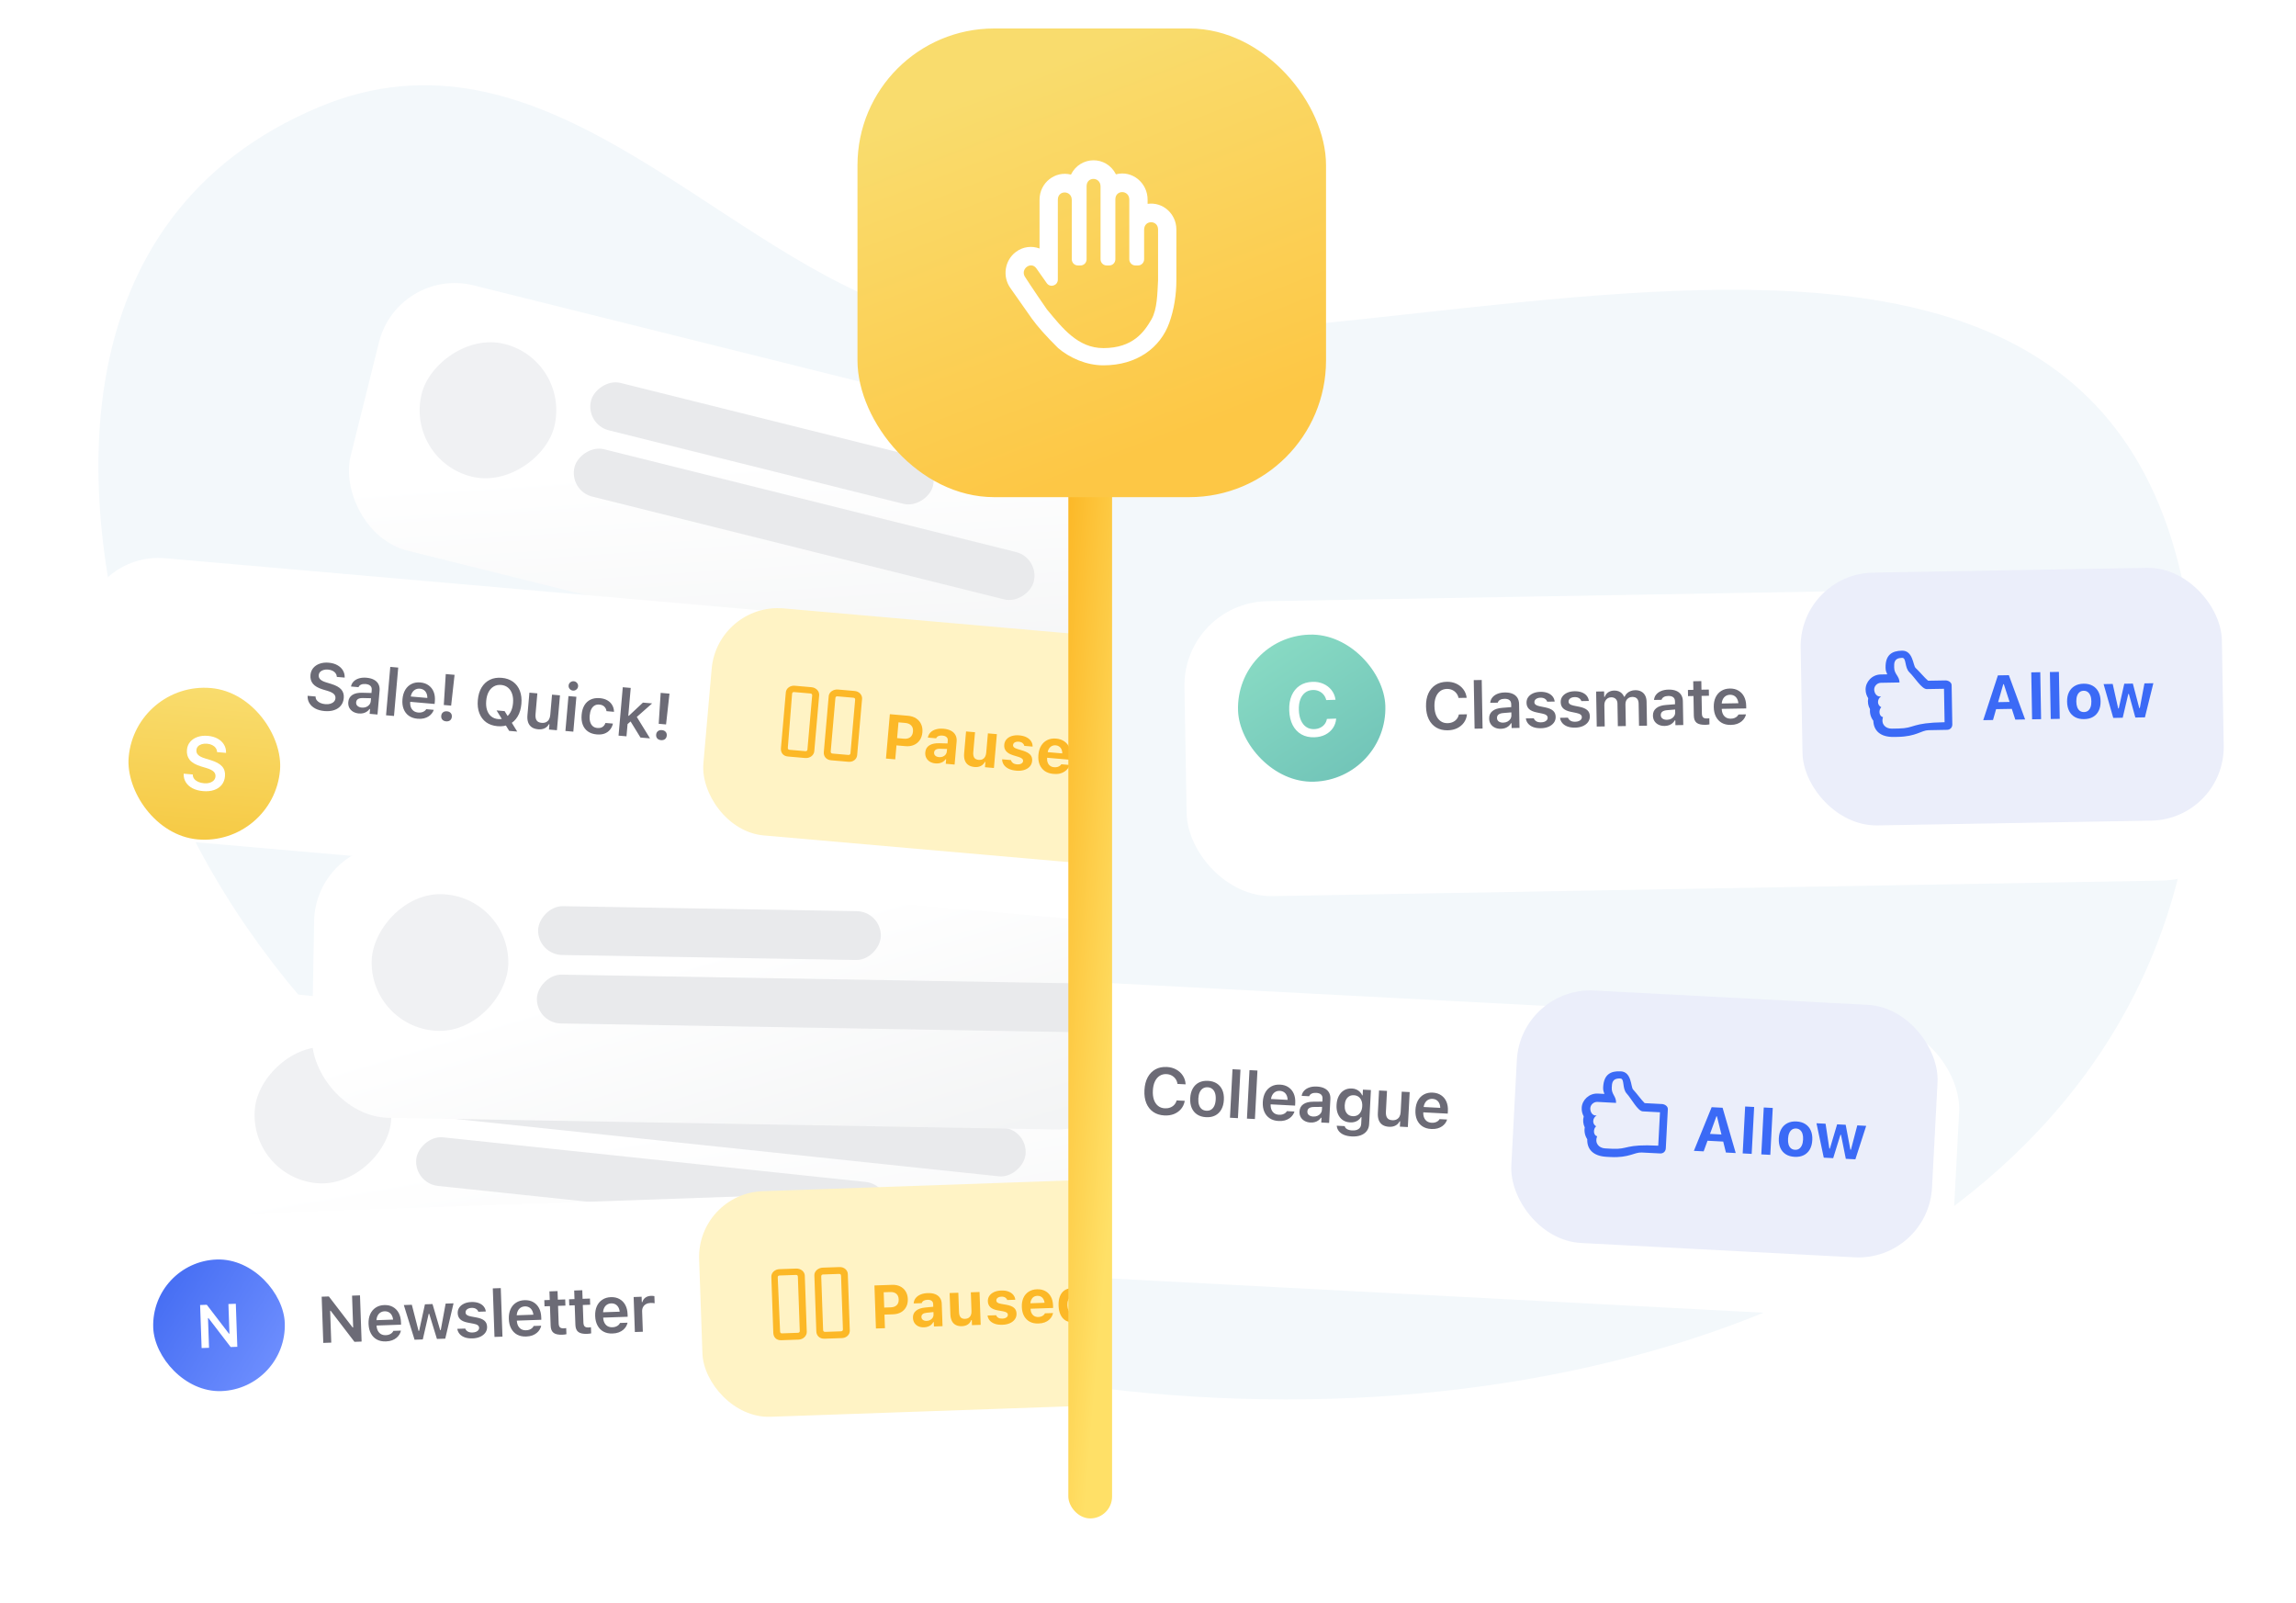 <svg width="460" height="321" viewBox="0 0 460 321" fill="none" xmlns="http://www.w3.org/2000/svg">
<g clip-path="url(#clip0_4327_2964)">
<path d="M31.492 151.555C12.244 100.879 12.401 42.925 64.023 21.396C108.187 2.98 141.976 48.489 179.926 61.741C258.683 89.241 429.024 1.338 439.632 132.737C455.1 324.377 98.508 327.997 31.492 151.555Z" fill="#F3F8FB"/>
<g filter="url(#filter0_d_4327_2964)">
<rect x="237.006" y="112.888" width="212.064" height="59.083" rx="16.881" transform="rotate(-1 237.006 112.888)" fill="white"/>
</g>
<rect x="360.502" y="114.953" width="84.404" height="50.642" rx="14.771" transform="rotate(-1 360.502 114.953)" fill="#EBEEFA"/>
<path d="M397.335 144.251L400.276 135.278L401.865 135.25L401.896 137.03L401.352 137.04L399.294 144.217L397.335 144.251ZM398.954 142.059L399.387 140.654L403.51 140.582L403.991 141.971L398.954 142.059ZM403.763 144.139L401.463 137.038L401.432 135.258L402.47 135.24L405.729 144.105L403.763 144.139ZM407.126 144.08L406.962 134.673L408.766 134.641L408.931 144.049L407.126 144.08ZM410.859 144.015L410.695 134.608L412.5 134.576L412.664 143.984L410.859 144.015ZM417.556 144.04C416.859 144.053 416.257 143.923 415.75 143.651C415.242 143.376 414.85 142.977 414.572 142.454C414.295 141.927 414.15 141.295 414.137 140.557L414.137 140.545C414.124 139.811 414.249 139.179 414.512 138.646C414.775 138.114 415.153 137.702 415.647 137.409C416.144 137.111 416.739 136.957 417.432 136.945C418.124 136.933 418.722 137.064 419.225 137.34C419.733 137.616 420.128 138.017 420.409 138.544C420.69 139.066 420.837 139.694 420.85 140.428L420.85 140.44C420.863 141.178 420.74 141.815 420.481 142.351C420.223 142.883 419.845 143.296 419.347 143.589C418.853 143.878 418.256 144.028 417.556 144.04ZM417.531 142.625C417.852 142.619 418.123 142.53 418.342 142.357C418.562 142.184 418.729 141.938 418.843 141.619C418.957 141.3 419.01 140.917 419.002 140.472L419.002 140.46C418.994 140.015 418.928 139.637 418.803 139.326C418.678 139.011 418.5 138.771 418.271 138.606C418.045 138.436 417.774 138.355 417.456 138.36C417.139 138.366 416.869 138.457 416.645 138.634C416.425 138.807 416.259 139.053 416.145 139.372C416.031 139.687 415.978 140.068 415.985 140.513L415.986 140.525C415.993 140.974 416.058 141.356 416.179 141.672C416.304 141.987 416.479 142.227 416.704 142.392C416.934 142.553 417.209 142.631 417.531 142.625ZM423.388 143.796L421.452 137.023L423.275 136.991L424.375 141.9L424.486 141.898L425.593 136.951L427.311 136.921L428.597 141.826L428.708 141.824L429.636 136.88L431.422 136.849L429.73 143.686L427.813 143.719L426.513 138.993L426.402 138.995L425.279 143.763L423.388 143.796Z" fill="#3B6AF6"/>
<path d="M374.292 139.854C374.138 140.645 374.288 141.405 374.653 142.041C374.562 142.874 374.827 143.729 375.317 144.362C375.385 146.307 376.662 147.658 379.433 147.609C379.685 147.605 379.972 147.6 380.232 147.595C383.954 147.53 384.915 146.281 386.388 146.256C387.562 146.235 388.91 146.205 390.084 146.185C390.719 146.174 391.154 145.71 391.143 145.094L391.006 137.241C390.995 136.625 390.295 136.277 389.757 136.287L387.601 136.325C387.115 136.333 386.733 136.34 386.29 136.347C385.592 135.769 384.605 134.552 383.774 133.775C383.274 133.308 383.283 130.29 381.069 130.328C379 130.364 377.726 131.211 377.77 133.745C377.781 134.386 377.926 134.629 378.111 135.072L376.8 135.095C375.054 135.125 373.742 136.595 373.769 138.128C373.78 138.794 373.968 139.342 374.292 139.854ZM376.829 136.766L380.566 136.7C380.543 135.384 379.518 135.078 379.495 133.715C379.48 132.888 379.395 131.795 381.094 131.765C381.986 131.75 381.534 133.721 382.57 134.69C383.54 135.598 385.007 138.041 386.026 138.023L389.478 137.963L389.595 144.659C382.819 144.778 383.762 145.862 380.387 145.921L379.028 145.945C377.752 145.967 376.816 145.036 377.254 143.642C376.481 143.502 376.306 142.273 376.911 141.646C375.979 141.2 376.111 139.965 376.877 139.49C375.952 139.66 375.502 138.764 375.493 138.106C375.485 137.448 376.071 136.779 376.829 136.766Z" fill="#3B6AF6"/>
<path d="M290.04 146.28C289.163 146.296 288.402 146.112 287.758 145.73C287.118 145.347 286.619 144.797 286.26 144.081C285.905 143.359 285.719 142.5 285.701 141.504L285.701 141.491C285.683 140.49 285.84 139.625 286.169 138.896C286.503 138.163 286.983 137.594 287.609 137.189C288.235 136.785 288.987 136.575 289.864 136.56C290.565 136.547 291.201 136.675 291.77 136.943C292.34 137.207 292.806 137.58 293.17 138.062C293.533 138.539 293.757 139.091 293.841 139.719L293.835 139.77L292.218 139.798L292.211 139.766C292.128 139.404 291.977 139.09 291.758 138.824C291.54 138.554 291.271 138.347 290.952 138.203C290.632 138.054 290.278 137.984 289.889 137.99C289.367 138 288.916 138.146 288.536 138.431C288.156 138.716 287.865 139.117 287.665 139.634C287.468 140.146 287.376 140.754 287.388 141.455L287.389 141.468C287.401 142.169 287.514 142.775 287.728 143.285C287.947 143.794 288.251 144.185 288.641 144.456C289.031 144.728 289.489 144.859 290.015 144.849C290.408 144.843 290.76 144.768 291.07 144.626C291.384 144.483 291.644 144.286 291.849 144.034C292.059 143.778 292.199 143.481 292.27 143.141L292.282 143.103L293.899 143.074L293.9 143.126C293.83 143.743 293.623 144.286 293.28 144.754C292.938 145.222 292.49 145.591 291.939 145.862C291.387 146.128 290.754 146.268 290.04 146.28ZM295.432 145.955L295.263 136.228L296.86 136.2L297.03 145.927L295.432 145.955ZM300.69 145.979C300.249 145.987 299.852 145.908 299.498 145.743C299.149 145.578 298.871 145.341 298.664 145.032C298.462 144.719 298.357 144.349 298.35 143.921L298.349 143.908C298.338 143.284 298.559 142.788 299.01 142.42C299.466 142.053 300.121 141.838 300.976 141.776L303.565 141.571L303.584 142.623L301.219 142.818C300.77 142.852 300.44 142.952 300.229 143.118C300.018 143.284 299.915 143.513 299.92 143.804L299.92 143.816C299.925 144.116 300.043 144.347 300.273 144.51C300.506 144.673 300.801 144.751 301.156 144.745C301.477 144.739 301.762 144.67 302.012 144.537C302.263 144.405 302.458 144.228 302.6 144.007C302.742 143.782 302.81 143.531 302.805 143.253L302.766 141.033C302.76 140.682 302.644 140.416 302.419 140.236C302.193 140.052 301.862 139.964 301.426 139.971C301.062 139.978 300.766 140.047 300.537 140.179C300.308 140.307 300.155 140.488 300.078 140.72L300.072 140.746L298.564 140.772L298.57 140.714C298.614 140.32 298.762 139.973 299.014 139.673C299.265 139.374 299.601 139.139 300.022 138.969C300.442 138.799 300.929 138.709 301.48 138.699C302.088 138.689 302.603 138.774 303.025 138.955C303.448 139.132 303.771 139.395 303.996 139.747C304.22 140.094 304.336 140.513 304.345 141.005L304.428 145.798L302.85 145.826L302.833 144.863L302.724 144.865C302.6 145.09 302.436 145.285 302.234 145.451C302.036 145.617 301.807 145.745 301.547 145.836C301.288 145.926 301.002 145.973 300.69 145.979ZM308.737 145.864C308.142 145.874 307.627 145.8 307.192 145.641C306.762 145.477 306.42 145.248 306.166 144.953C305.913 144.653 305.759 144.305 305.705 143.908L305.705 143.895L307.29 143.868L307.296 143.88C307.386 144.123 307.55 144.319 307.788 144.469C308.026 144.619 308.344 144.69 308.742 144.683C309.007 144.678 309.239 144.638 309.439 144.562C309.639 144.481 309.795 144.374 309.908 144.239C310.022 144.104 310.077 143.949 310.074 143.774L310.073 143.761C310.07 143.556 309.983 143.386 309.814 143.252C309.645 143.114 309.367 143.005 308.981 142.927L307.84 142.69C307.17 142.552 306.67 142.327 306.34 142.016C306.013 141.701 305.845 141.285 305.836 140.767L305.836 140.761C305.829 140.337 305.94 139.963 306.17 139.638C306.404 139.313 306.731 139.057 307.151 138.87C307.571 138.683 308.058 138.585 308.609 138.575C309.178 138.565 309.67 138.642 310.083 138.806C310.497 138.97 310.822 139.2 311.058 139.495C311.294 139.79 311.433 140.128 311.474 140.508L311.474 140.521L309.972 140.547L309.966 140.528C309.902 140.307 309.755 140.121 309.526 139.971C309.301 139.817 309 139.743 308.623 139.749C308.388 139.753 308.177 139.794 307.99 139.87C307.807 139.945 307.664 140.051 307.559 140.185C307.459 140.315 307.41 140.468 307.413 140.643L307.413 140.65C307.417 140.855 307.501 141.023 307.666 141.152C307.831 141.282 308.102 141.387 308.48 141.466L309.62 141.696C310.312 141.838 310.825 142.058 311.159 142.356C311.494 142.654 311.666 143.059 311.675 143.573L311.675 143.586C311.683 144.031 311.561 144.422 311.31 144.76C311.06 145.098 310.711 145.365 310.265 145.561C309.819 145.753 309.31 145.854 308.737 145.864ZM315.583 145.745C314.989 145.755 314.474 145.681 314.039 145.521C313.608 145.358 313.266 145.128 313.013 144.833C312.759 144.534 312.606 144.186 312.552 143.789L312.551 143.776L314.136 143.748L314.143 143.761C314.233 144.003 314.397 144.199 314.635 144.349C314.873 144.499 315.19 144.57 315.588 144.564C315.853 144.559 316.086 144.518 316.286 144.442C316.485 144.362 316.642 144.254 316.755 144.12C316.868 143.985 316.923 143.83 316.92 143.655L316.92 143.642C316.916 143.436 316.83 143.267 316.661 143.133C316.492 142.995 316.214 142.886 315.827 142.807L314.687 142.57C314.017 142.432 313.517 142.208 313.186 141.897C312.86 141.582 312.692 141.165 312.683 140.648L312.683 140.641C312.675 140.218 312.787 139.844 313.016 139.519C313.25 139.194 313.577 138.938 313.998 138.751C314.418 138.564 314.904 138.465 315.456 138.456C316.025 138.446 316.516 138.523 316.93 138.687C317.343 138.85 317.668 139.08 317.905 139.376C318.141 139.671 318.279 140.009 318.32 140.389L318.32 140.402L316.819 140.428L316.812 140.409C316.748 140.187 316.602 140.002 316.373 139.852C316.147 139.697 315.846 139.623 315.47 139.63C315.235 139.634 315.024 139.674 314.837 139.75C314.654 139.826 314.51 139.931 314.406 140.066C314.305 140.196 314.257 140.349 314.26 140.524L314.26 140.53C314.263 140.736 314.348 140.903 314.513 141.033C314.677 141.163 314.949 141.267 315.327 141.346L316.467 141.576C317.158 141.718 317.671 141.938 318.006 142.236C318.341 142.534 318.512 142.94 318.521 143.453L318.522 143.466C318.529 143.911 318.408 144.303 318.157 144.641C317.906 144.979 317.558 145.246 317.112 145.442C316.666 145.634 316.156 145.735 315.583 145.745ZM319.906 145.528L319.783 138.515L321.381 138.487L321.4 139.578L321.509 139.576C321.652 139.184 321.888 138.878 322.218 138.658C322.553 138.439 322.951 138.325 323.413 138.317C323.729 138.311 324.015 138.357 324.269 138.456C324.527 138.554 324.75 138.696 324.937 138.881C325.124 139.066 325.27 139.288 325.372 139.547L325.488 139.545C325.599 139.29 325.756 139.067 325.958 138.876C326.164 138.679 326.405 138.528 326.681 138.42C326.962 138.308 327.265 138.249 327.59 138.244C328.06 138.236 328.464 138.323 328.801 138.505C329.142 138.683 329.405 138.944 329.591 139.287C329.781 139.63 329.88 140.044 329.889 140.527L329.973 145.352L328.375 145.38L328.298 140.946C328.29 140.489 328.179 140.148 327.966 139.925C327.752 139.698 327.431 139.588 327.004 139.595C326.726 139.6 326.485 139.669 326.282 139.801C326.079 139.928 325.921 140.1 325.809 140.316C325.702 140.532 325.651 140.774 325.655 141.044L325.732 145.426L324.134 145.454L324.055 140.905C324.048 140.516 323.929 140.212 323.699 139.993C323.472 139.77 323.162 139.662 322.769 139.669C322.508 139.674 322.274 139.746 322.066 139.887C321.863 140.023 321.704 140.21 321.588 140.447C321.477 140.68 321.424 140.942 321.429 141.233L321.503 145.5L319.906 145.528ZM333.504 145.406C333.064 145.414 332.667 145.335 332.313 145.17C331.963 145.005 331.685 144.768 331.479 144.459C331.277 144.146 331.172 143.776 331.164 143.348L331.164 143.335C331.153 142.711 331.373 142.215 331.825 141.848C332.281 141.48 332.936 141.265 333.79 141.203L336.38 140.998L336.398 142.05L334.033 142.245C333.585 142.279 333.255 142.379 333.044 142.545C332.833 142.711 332.73 142.94 332.735 143.231L332.735 143.244C332.74 143.543 332.858 143.774 333.087 143.937C333.321 144.1 333.616 144.178 333.971 144.172C334.291 144.166 334.577 144.097 334.827 143.965C335.077 143.832 335.273 143.655 335.415 143.434C335.556 143.209 335.625 142.958 335.62 142.68L335.581 140.46C335.575 140.109 335.459 139.844 335.233 139.664C335.008 139.479 334.677 139.391 334.24 139.398C333.877 139.405 333.581 139.474 333.352 139.607C333.123 139.735 332.97 139.915 332.893 140.147L332.887 140.173L331.379 140.199L331.384 140.142C331.429 139.747 331.577 139.4 331.828 139.1C332.08 138.801 332.416 138.566 332.836 138.396C333.257 138.226 333.743 138.136 334.295 138.127C334.903 138.116 335.418 138.201 335.84 138.382C336.262 138.559 336.586 138.823 336.81 139.174C337.034 139.521 337.151 139.94 337.159 140.432L337.243 145.225L335.665 145.253L335.648 144.29L335.539 144.292C335.414 144.517 335.251 144.712 335.048 144.879C334.85 145.045 334.621 145.173 334.362 145.263C334.102 145.353 333.817 145.401 333.504 145.406ZM341.658 145.18C340.854 145.194 340.272 145.057 339.912 144.768C339.552 144.479 339.366 143.999 339.354 143.327L339.286 139.413L338.195 139.432L338.173 138.194L339.264 138.175L339.234 136.455L340.857 136.427L340.887 138.146L342.363 138.121L342.385 139.359L340.909 139.385L340.971 142.92C340.977 143.267 341.054 143.52 341.202 143.68C341.355 143.836 341.596 143.911 341.925 143.905C342.041 143.903 342.135 143.899 342.207 143.894C342.284 143.884 342.369 143.874 342.463 143.863L342.485 145.095C342.374 145.119 342.246 145.138 342.101 145.153C341.96 145.169 341.812 145.178 341.658 145.18ZM346.762 145.2C346.064 145.213 345.463 145.075 344.957 144.789C344.456 144.503 344.066 144.09 343.787 143.551C343.508 143.013 343.362 142.371 343.349 141.627L343.349 141.621C343.336 140.885 343.457 140.241 343.713 139.689C343.973 139.137 344.346 138.706 344.833 138.398C345.32 138.086 345.894 137.924 346.557 137.913C347.225 137.901 347.801 138.039 348.285 138.325C348.773 138.608 349.153 139.01 349.423 139.531C349.693 140.053 349.834 140.667 349.846 141.373L349.855 141.899L344.158 141.998L344.139 140.927L349.054 140.841L348.314 141.855L348.303 141.22C348.295 140.753 348.218 140.368 348.071 140.062C347.925 139.757 347.724 139.529 347.469 139.379C347.218 139.23 346.928 139.158 346.599 139.164C346.269 139.169 345.978 139.256 345.724 139.423C345.474 139.585 345.277 139.824 345.133 140.139C344.993 140.45 344.927 140.829 344.935 141.279L344.946 141.92C344.953 142.352 345.033 142.721 345.183 143.026C345.334 143.328 345.544 143.559 345.812 143.721C346.084 143.879 346.404 143.955 346.772 143.949C347.059 143.944 347.304 143.899 347.508 143.814C347.716 143.725 347.883 143.621 348.009 143.503C348.136 143.381 348.223 143.266 348.273 143.159L348.291 143.113L349.806 143.087L349.794 143.145C349.742 143.373 349.644 143.605 349.498 143.843C349.356 144.077 349.161 144.296 348.912 144.502C348.668 144.703 348.367 144.869 348.01 144.999C347.653 145.125 347.237 145.192 346.762 145.2Z" fill="#6C6B76"/>
<rect width="29.538" height="29.481" rx="14.74" transform="matrix(0.999 -0.035 0.035 0.999 247.524 127.634)" fill="url(#paint0_linear_4327_2964)"/>
<path d="M263.349 147.676C262.348 147.711 261.475 147.516 260.731 147.092C259.992 146.668 259.41 146.05 258.986 145.238C258.566 144.421 258.336 143.443 258.296 142.304L258.295 142.29C258.255 141.146 258.416 140.155 258.778 139.315C259.145 138.471 259.682 137.811 260.39 137.336C261.097 136.862 261.952 136.607 262.954 136.572C263.755 136.544 264.484 136.678 265.14 136.973C265.796 137.263 266.336 137.68 266.761 138.222C267.186 138.76 267.453 139.387 267.561 140.103L267.556 140.162L265.709 140.226L265.7 140.189C265.598 139.777 265.419 139.421 265.164 139.122C264.908 138.818 264.597 138.587 264.229 138.428C263.862 138.265 263.455 138.191 263.011 138.206C262.415 138.227 261.902 138.404 261.473 138.737C261.045 139.07 260.721 139.534 260.502 140.128C260.288 140.718 260.195 141.414 260.223 142.215L260.223 142.23C260.251 143.031 260.393 143.721 260.648 144.299C260.908 144.877 261.263 145.317 261.714 145.62C262.165 145.922 262.691 146.063 263.292 146.042C263.742 146.026 264.142 145.934 264.493 145.765C264.85 145.596 265.142 145.366 265.372 145.074C265.606 144.777 265.76 144.434 265.835 144.045L265.848 144L267.695 143.936L267.697 143.995C267.629 144.702 267.404 145.326 267.022 145.868C266.639 146.409 266.136 146.84 265.511 147.16C264.886 147.476 264.165 147.648 263.349 147.676Z" fill="white"/>
<g filter="url(#filter1_d_4327_2964)">
<rect x="181.616" y="186.949" width="212.064" height="59.083" rx="16.881" transform="rotate(3 181.616 186.949)" fill="white"/>
</g>
<rect x="304.667" y="197.624" width="84.404" height="50.642" rx="14.771" transform="rotate(3 304.667 197.624)" fill="#EBEEFA"/>
<path d="M339.367 230.515L342.927 221.768L344.513 221.852L344.42 223.63L343.877 223.601L341.324 230.617L339.367 230.515ZM341.134 228.441L341.664 227.069L345.782 227.285L346.166 228.704L341.134 228.441ZM345.787 230.851L343.988 223.607L344.081 221.829L345.118 221.883L347.75 230.954L345.787 230.851ZM349.145 231.027L349.638 221.631L351.441 221.726L350.948 231.122L349.145 231.027ZM352.874 231.223L353.367 221.827L355.169 221.921L354.677 231.317L352.874 231.223ZM359.553 231.715C358.857 231.678 358.266 231.507 357.778 231.201C357.291 230.891 356.927 230.465 356.687 229.924C356.448 229.379 356.347 228.739 356.386 228.002L356.386 227.99C356.425 227.257 356.594 226.634 356.893 226.122C357.192 225.609 357.598 225.224 358.111 224.966C358.628 224.704 359.233 224.592 359.924 224.628C360.615 224.664 361.203 224.837 361.686 225.147C362.173 225.458 362.539 225.885 362.782 226.43C363.026 226.972 363.129 227.608 363.091 228.341L363.09 228.353C363.052 229.09 362.885 229.717 362.589 230.234C362.294 230.746 361.888 231.132 361.371 231.389C360.858 231.643 360.252 231.752 359.553 231.715ZM359.627 230.301C359.948 230.318 360.224 230.248 360.455 230.091C360.686 229.934 360.869 229.7 361.005 229.389C361.141 229.079 361.221 228.701 361.244 228.257L361.245 228.244C361.268 227.8 361.228 227.418 361.125 227.099C361.023 226.776 360.863 226.524 360.645 226.343C360.432 226.159 360.167 226.058 359.85 226.042C359.533 226.025 359.257 226.097 359.021 226.258C358.79 226.415 358.607 226.649 358.471 226.96C358.335 227.266 358.256 227.642 358.232 228.086L358.232 228.099C358.208 228.547 358.246 228.933 358.344 229.256C358.447 229.579 358.605 229.831 358.819 230.011C359.036 230.188 359.306 230.284 359.627 230.301ZM365.388 231.878L363.929 224.986L365.75 225.082L366.505 230.055L366.616 230.061L368.065 225.203L369.781 225.293L370.721 230.276L370.832 230.282L372.103 225.415L373.887 225.508L371.722 232.21L369.808 232.11L368.84 227.305L368.729 227.299L367.277 231.977L365.388 231.878Z" fill="#3B6AF6"/>
<g clip-path="url(#clip1_4327_2964)">
<path d="M317.295 223.617C317.086 224.395 317.183 225.164 317.503 225.824C317.353 226.648 317.559 227.52 318.003 228.185C317.936 230.131 319.115 231.567 321.883 231.712C322.134 231.725 322.421 231.74 322.68 231.754C326.398 231.948 327.443 230.77 328.915 230.847C330.087 230.908 331.434 230.972 332.606 231.034C333.241 231.067 333.707 230.634 333.739 230.02L334.15 222.176C334.182 221.561 333.509 221.165 332.971 221.137L330.817 221.024C330.332 220.999 329.95 220.979 329.508 220.956C328.852 220.33 327.953 219.048 327.178 218.214C326.712 217.713 326.931 214.703 324.72 214.587C322.653 214.479 321.323 215.235 321.19 217.765C321.157 218.405 321.285 218.658 321.438 219.113L320.129 219.044C318.385 218.953 316.973 220.328 316.893 221.858C316.858 222.524 317.007 223.084 317.295 223.617ZM320.042 220.713L323.774 220.909C323.842 219.594 322.842 219.217 322.913 217.856C322.956 217.03 322.948 215.934 324.645 216.023C325.536 216.069 324.947 218.004 325.913 219.043C326.818 220.017 328.11 222.556 329.128 222.609L332.576 222.79L332.225 229.478C325.458 229.123 326.323 230.271 322.952 230.094L321.595 230.023C320.32 229.957 319.451 228.963 319.985 227.603C319.224 227.409 319.135 226.17 319.782 225.587C318.884 225.077 319.102 223.855 319.899 223.434C318.964 223.539 318.578 222.614 318.615 221.957C318.653 221.3 319.284 220.673 320.042 220.713Z" fill="#3B6AF6"/>
</g>
<path d="M233.283 223.424C232.407 223.378 231.662 223.142 231.046 222.716C230.434 222.289 229.974 221.706 229.666 220.966C229.362 220.222 229.236 219.352 229.288 218.356L229.289 218.344C229.341 217.344 229.557 216.492 229.937 215.788C230.321 215.08 230.84 214.546 231.493 214.186C232.146 213.826 232.91 213.669 233.786 213.715C234.486 213.751 235.111 213.923 235.661 214.231C236.21 214.534 236.65 214.938 236.979 215.444C237.308 215.945 237.493 216.512 237.532 217.143L237.523 217.194L235.908 217.11L235.904 217.077C235.846 216.71 235.717 216.386 235.518 216.106C235.318 215.821 235.064 215.596 234.756 215.43C234.448 215.26 234.1 215.164 233.711 215.144C233.19 215.117 232.729 215.232 232.33 215.489C231.931 215.747 231.614 216.126 231.377 216.628C231.146 217.126 231.012 217.725 230.975 218.426L230.974 218.438C230.937 219.139 231.008 219.751 231.186 220.275C231.369 220.798 231.645 221.209 232.015 221.507C232.385 221.805 232.833 221.967 233.358 221.995C233.751 222.016 234.107 221.966 234.426 221.845C234.75 221.725 235.023 221.547 235.245 221.31C235.472 221.069 235.632 220.782 235.727 220.448L235.742 220.411L237.357 220.495L237.354 220.546C237.241 221.157 236.997 221.684 236.622 222.127C236.248 222.571 235.776 222.908 235.207 223.139C234.638 223.367 233.997 223.461 233.283 223.424ZM241.639 223.772C240.942 223.736 240.35 223.559 239.861 223.242C239.372 222.921 239.005 222.482 238.76 221.925C238.519 221.368 238.419 220.711 238.459 219.955L238.459 219.942C238.498 219.195 238.669 218.557 238.971 218.029C239.273 217.496 239.681 217.098 240.197 216.833C240.716 216.569 241.324 216.455 242.02 216.492C242.717 216.528 243.307 216.705 243.792 217.022C244.281 217.339 244.648 217.776 244.893 218.332C245.138 218.889 245.24 219.544 245.201 220.296L245.2 220.309C245.161 221.065 244.99 221.707 244.688 222.235C244.391 222.764 243.982 223.162 243.462 223.431C242.947 223.695 242.339 223.809 241.639 223.772ZM241.707 222.477C242.074 222.497 242.391 222.421 242.657 222.251C242.927 222.077 243.14 221.82 243.295 221.481C243.45 221.138 243.54 220.721 243.566 220.229L243.567 220.217C243.593 219.721 243.546 219.297 243.428 218.943C243.309 218.586 243.125 218.308 242.874 218.111C242.627 217.91 242.32 217.799 241.953 217.78C241.585 217.761 241.266 217.838 240.996 218.013C240.726 218.183 240.513 218.439 240.358 218.782C240.203 219.121 240.113 219.539 240.087 220.034L240.086 220.047C240.06 220.538 240.107 220.963 240.225 221.32C240.343 221.678 240.526 221.955 240.773 222.152C241.023 222.35 241.335 222.458 241.707 222.477ZM246.421 223.881L246.93 214.166L248.526 214.249L248.017 223.965L246.421 223.881ZM249.824 224.06L250.333 214.344L251.929 214.428L251.42 224.143L249.824 224.06ZM256.155 224.533C255.459 224.496 254.868 224.318 254.384 223.997C253.904 223.676 253.543 223.237 253.302 222.68C253.062 222.124 252.961 221.474 253 220.73L253 220.724C253.039 219.989 253.205 219.355 253.498 218.822C253.796 218.289 254.198 217.886 254.705 217.613C255.213 217.335 255.797 217.214 256.46 217.249C257.126 217.283 257.691 217.461 258.154 217.781C258.622 218.097 258.972 218.524 259.205 219.063C259.438 219.602 259.536 220.224 259.499 220.929L259.472 221.455L253.781 221.157L253.837 220.086L258.746 220.344L257.937 221.304L257.97 220.669C257.995 220.204 257.945 219.813 257.82 219.498C257.695 219.183 257.51 218.942 257.266 218.775C257.027 218.608 256.742 218.516 256.413 218.499C256.084 218.482 255.787 218.548 255.523 218.697C255.262 218.842 255.049 219.066 254.883 219.37C254.722 219.67 254.629 220.044 254.606 220.493L254.572 221.134C254.55 221.565 254.603 221.939 254.732 222.254C254.861 222.565 255.054 222.811 255.31 222.991C255.571 223.168 255.885 223.266 256.253 223.285C256.539 223.3 256.787 223.272 256.996 223.202C257.21 223.127 257.384 223.036 257.518 222.927C257.652 222.814 257.748 222.706 257.805 222.601L257.826 222.558L259.339 222.637L259.323 222.694C259.256 222.917 259.141 223.143 258.979 223.37C258.822 223.593 258.612 223.798 258.349 223.986C258.091 224.169 257.779 224.314 257.414 224.419C257.049 224.52 256.629 224.558 256.155 224.533ZM262.546 224.842C262.106 224.819 261.715 224.713 261.374 224.524C261.037 224.334 260.776 224.079 260.591 223.756C260.412 223.43 260.333 223.053 260.355 222.626L260.356 222.613C260.388 221.989 260.643 221.51 261.119 221.175C261.599 220.84 262.268 220.672 263.125 220.67L265.722 220.645L265.667 221.696L263.294 221.726C262.844 221.728 262.508 221.805 262.286 221.956C262.064 222.107 261.945 222.328 261.93 222.618L261.929 222.631C261.914 222.93 262.015 223.169 262.232 223.348C262.454 223.526 262.743 223.625 263.097 223.643C263.418 223.66 263.707 223.611 263.966 223.496C264.225 223.381 264.433 223.219 264.589 223.008C264.746 222.794 264.832 222.548 264.846 222.27L264.963 220.053C264.981 219.702 264.884 219.429 264.671 219.234C264.459 219.034 264.135 218.923 263.699 218.9C263.336 218.881 263.036 218.93 262.798 219.046C262.561 219.158 262.396 219.327 262.303 219.553L262.295 219.579L260.789 219.5L260.798 219.442C260.87 219.052 261.042 218.716 261.314 218.435C261.586 218.153 261.937 217.943 262.369 217.802C262.8 217.662 263.291 217.607 263.843 217.635C264.449 217.667 264.957 217.788 265.366 217.998C265.775 218.204 266.079 218.49 266.278 218.856C266.478 219.217 266.565 219.644 266.539 220.135L266.288 224.922L264.712 224.84L264.762 223.879L264.653 223.873C264.513 224.088 264.337 224.272 264.123 224.423C263.914 224.575 263.677 224.687 263.411 224.759C263.146 224.831 262.858 224.858 262.546 224.842ZM270.825 227.628C270.21 227.596 269.682 227.487 269.242 227.301C268.806 227.115 268.468 226.866 268.227 226.554C267.986 226.245 267.848 225.893 267.814 225.497L267.821 225.478L269.41 225.562L269.422 225.582C269.462 225.806 269.608 225.996 269.861 226.151C270.119 226.31 270.469 226.401 270.914 226.424C271.461 226.453 271.89 226.353 272.202 226.126C272.518 225.898 272.688 225.56 272.711 225.111L272.782 223.765L272.673 223.76C272.527 224.005 272.343 224.209 272.12 224.373C271.902 224.538 271.653 224.657 271.375 224.733C271.102 224.804 270.802 224.831 270.478 224.814C269.888 224.783 269.385 224.616 268.968 224.311C268.552 224.002 268.239 223.59 268.031 223.073C267.826 222.557 267.741 221.968 267.776 221.305L267.777 221.293C267.812 220.618 267.961 220.03 268.223 219.529C268.485 219.029 268.839 218.645 269.286 218.377C269.737 218.109 270.263 217.991 270.866 218.023C271.19 218.04 271.485 218.107 271.748 218.223C272.016 218.34 272.248 218.498 272.443 218.697C272.643 218.896 272.802 219.131 272.92 219.403L273.004 219.407L273.064 218.254L274.66 218.337L274.302 225.169C274.274 225.707 274.113 226.166 273.819 226.545C273.529 226.928 273.128 227.213 272.617 227.4C272.106 227.588 271.509 227.664 270.825 227.628ZM271.038 223.571C271.405 223.59 271.726 223.519 272 223.358C272.274 223.193 272.49 222.958 272.647 222.653C272.809 222.349 272.901 221.989 272.922 221.575L272.923 221.562C272.945 221.148 272.891 220.781 272.762 220.461C272.638 220.138 272.448 219.882 272.192 219.692C271.936 219.499 271.625 219.393 271.258 219.374C270.886 219.354 270.565 219.427 270.295 219.593C270.029 219.755 269.82 219.99 269.667 220.299C269.518 220.604 269.433 220.964 269.411 221.378L269.41 221.391C269.389 221.801 269.436 222.168 269.552 222.491C269.672 222.81 269.856 223.066 270.103 223.259C270.354 223.448 270.666 223.552 271.038 223.571ZM278.298 225.693C277.776 225.666 277.344 225.543 277 225.323C276.656 225.099 276.404 224.789 276.245 224.39C276.086 223.988 276.021 223.509 276.051 222.954L276.288 218.423L277.884 218.506L277.665 222.672C277.637 223.214 277.722 223.628 277.922 223.913C278.121 224.197 278.462 224.352 278.945 224.378C279.287 224.396 279.579 224.34 279.821 224.211C280.068 224.083 280.258 223.894 280.391 223.644C280.524 223.394 280.599 223.093 280.618 222.743L280.832 218.661L282.427 218.744L282.06 225.749L280.465 225.665L280.52 224.602L280.411 224.596C280.229 224.963 279.958 225.245 279.596 225.44C279.239 225.635 278.806 225.72 278.298 225.693ZM286.738 226.136C286.042 226.099 285.451 225.92 284.967 225.599C284.487 225.279 284.126 224.84 283.885 224.283C283.645 223.726 283.544 223.076 283.583 222.333L283.583 222.327C283.622 221.592 283.788 220.958 284.081 220.425C284.379 219.892 284.781 219.489 285.288 219.216C285.796 218.938 286.38 218.817 287.043 218.851C287.709 218.886 288.274 219.064 288.737 219.384C289.204 219.699 289.555 220.127 289.788 220.666C290.021 221.205 290.119 221.827 290.082 222.532L290.055 223.058L284.364 222.759L284.42 221.689L289.329 221.946L288.52 222.907L288.553 222.272C288.578 221.806 288.528 221.416 288.403 221.101C288.278 220.786 288.093 220.545 287.849 220.378C287.61 220.211 287.325 220.119 286.996 220.102C286.667 220.085 286.37 220.151 286.106 220.3C285.845 220.444 285.632 220.669 285.466 220.973C285.305 221.273 285.212 221.647 285.189 222.096L285.155 222.737C285.133 223.168 285.186 223.542 285.315 223.857C285.444 224.168 285.637 224.413 285.893 224.594C286.154 224.77 286.468 224.868 286.835 224.888C287.122 224.903 287.37 224.875 287.579 224.804C287.793 224.73 287.967 224.638 288.101 224.53C288.235 224.417 288.331 224.308 288.388 224.204L288.409 224.16L289.922 224.24L289.906 224.297C289.839 224.52 289.724 224.745 289.562 224.973C289.405 225.196 289.195 225.401 288.932 225.589C288.674 225.772 288.362 225.917 287.997 226.022C287.632 226.122 287.212 226.16 286.738 226.136Z" fill="#6C6B76"/>
<g clip-path="url(#clip2_4327_2964)">
<rect width="29.541" height="29.541" rx="14.771" transform="matrix(-0.999 -0.052 -0.052 0.999 220.88 203.798)" fill="url(#paint1_linear_4327_2964)"/>
<path d="M203.866 221.286L206.66 221.433L209.341 221.573L215.49 224.431L212.942 246.077L205.389 245.682L197.761 245.282L198.829 223.426L203.866 221.286Z" fill="#3B6AF6"/>
<path d="M200.743 227.831C202.651 226.113 203.157 223.654 201.757 222.099C199.837 221.215 199.548 220.524 196.409 221.891L192.36 223.772L188.528 226.544L191.893 233.406L198.596 232.398L199.596 228.632C199.997 228.422 200.383 228.155 200.743 227.831Z" fill="#3B6AF6"/>
<path d="M210.779 227.718C210.963 225.631 212.694 224.087 214.645 224.269C216.377 224.43 217.697 225.896 217.846 227.682L217.849 227.681L218.706 235.186L211.619 235.542L210.84 228.861C210.768 228.495 210.745 228.111 210.779 227.718Z" fill="#3B6AF6"/>
<path d="M208.727 220.235C208.21 218.585 209.334 217.002 210.071 215.492C210.121 215.367 210.172 215.243 210.226 215.12C209.555 215.347 209.151 215.87 208.849 216.509C208.749 216.72 208.655 216.94 208.7 217.168C208.749 217.419 208.611 217.556 208.475 217.721C207.472 218.936 205.849 217.665 204.404 218.236C205.004 219.697 204.84 220.779 204.256 221.049C202.997 221.632 202.501 221.83 201.136 221.75C201.2 222.097 201.493 222.822 201.493 222.822C201.493 222.822 202.908 226.301 204.905 226.372C206.304 226.422 207.543 225.952 208.71 225.238C209.956 224.477 211.064 223.897 211.879 222.689C210.622 222.275 209.079 221.36 208.727 220.235Z" fill="#FFCC8F"/>
<path d="M210.897 215.003L212.071 211.009C212.572 208.867 210.43 207.608 209.098 207.538L204.487 207.297C203.075 207.223 201.334 208.269 201.922 210.743L202.566 213.852L210.897 215.003Z" fill="#1A1A1A"/>
<path d="M202.361 212.146C202.285 213.598 202.469 214.865 202.672 215.767C202.876 216.67 202.75 217.356 203.758 217.932C206.272 219.367 209.532 218.309 210.179 216.148C210.681 214.47 210.824 212.59 210.824 212.59C210.824 212.59 211.409 208.944 206.841 208.776C202.273 208.608 202.361 212.146 202.361 212.146Z" fill="#FFCC8F"/>
<path d="M205.044 219.623C205.09 219.379 204.828 218.919 204.794 218.67C204.808 218.502 204.469 218.469 204.326 218.412C203.971 218.272 203.613 218.125 203.296 217.904C202.766 217.539 202.46 217.082 202.307 216.575C202.153 216.069 202.15 215.511 202.226 214.937C202.339 214.087 202.501 213.242 202.619 212.39C202.637 212.259 202.657 212.126 202.701 211.997C202.731 211.909 202.77 211.823 202.828 211.74C204.542 212.454 206.024 211.955 207.397 210.909C207.828 210.578 208.235 210.215 208.658 209.871C209.017 209.579 209.08 209.594 209.279 210.036C209.591 210.729 209.704 211.468 209.769 212.217C209.781 212.376 209.787 212.534 209.797 212.691C209.813 212.95 209.916 213.049 210.193 212.978C210.494 212.902 210.79 212.816 211.109 213.017C211.481 213.254 211.657 213.573 211.623 213.982C211.568 214.616 211.291 215.161 210.792 215.566C210.5 215.803 210.149 215.937 209.774 215.815C209.429 215.702 209.287 215.844 209.16 216.139C208.918 216.711 208.439 217.206 208.601 217.906C208.595 218.514 208.569 219.122 208.594 219.729C208.662 221.406 204.59 222.076 205.044 219.623Z" fill="#FFCC8F"/>
<path d="M202.354 205.91C203.956 205.01 206.827 205.825 208.401 206.649C208.38 205.459 211.248 207.741 210.621 209.341C210.621 209.341 210.61 209.345 210.593 209.353C210.855 210.011 211.26 210.542 210.767 213.003C210.767 213.003 210.064 211.139 210.127 209.538C208.839 210.027 204.967 211.012 202.757 210.139C202.327 210.705 202.491 210.915 202.491 210.915C202.339 209.296 201.778 210.878 201.788 209.261C201.342 208.448 200.402 207.008 202.354 205.91Z" fill="#1A1A1A"/>
<path fill-rule="evenodd" clip-rule="evenodd" d="M209.319 212.891C209.268 213.853 208.43 214.577 207.463 214.527C206.495 214.476 205.737 213.668 205.788 212.706C205.838 211.744 206.676 211.02 207.644 211.071C208.611 211.121 209.369 211.929 209.319 212.891ZM207.494 213.921C208.142 213.955 208.68 213.472 208.713 212.859C208.745 212.247 208.26 211.711 207.612 211.677C206.964 211.643 206.426 212.126 206.394 212.738C206.361 213.35 206.846 213.887 207.494 213.921Z" fill="#1A1A1A"/>
<path fill-rule="evenodd" clip-rule="evenodd" d="M205.347 212.682C205.297 213.644 204.459 214.368 203.491 214.318C202.524 214.267 201.766 213.459 201.816 212.497C201.867 211.535 202.705 210.811 203.673 210.862C204.64 210.912 205.398 211.72 205.347 212.682ZM203.523 213.712C204.171 213.746 204.709 213.263 204.741 212.65C204.773 212.038 204.289 211.502 203.641 211.468C202.993 211.434 202.454 211.917 202.422 212.529C202.39 213.141 202.875 213.678 203.523 213.712Z" fill="#1A1A1A"/>
<path fill-rule="evenodd" clip-rule="evenodd" d="M205.058 212.898C204.937 212.782 204.932 212.59 205.047 212.469C205.161 212.349 205.294 212.273 205.439 212.248C205.581 212.223 205.707 212.253 205.802 212.294C205.896 212.335 205.969 212.389 206.016 212.43C206.04 212.452 206.06 212.471 206.074 212.486C206.081 212.493 206.086 212.499 206.091 212.504L206.097 212.511L206.099 212.514L206.1 212.515L206.1 212.515L206.101 212.516C206.101 212.516 206.101 212.516 205.867 212.709L206.101 212.516C206.208 212.645 206.19 212.836 206.061 212.943C205.933 213.049 205.744 213.032 205.636 212.906C205.636 212.907 205.637 212.907 205.637 212.907M205.636 212.906C205.636 212.906 205.635 212.905 205.634 212.904C205.631 212.901 205.625 212.895 205.617 212.888C205.6 212.873 205.58 212.859 205.562 212.851C205.554 212.848 205.548 212.847 205.545 212.846C205.543 212.846 205.542 212.846 205.542 212.846C205.542 212.846 205.542 212.846 205.542 212.846C205.542 212.846 205.541 212.846 205.539 212.847C205.538 212.847 205.535 212.848 205.531 212.851C205.522 212.855 205.507 212.866 205.487 212.887C205.372 213.009 205.179 213.013 205.058 212.898" fill="#1A1A1A"/>
<path d="M207.173 215.97L203.696 215.932C203.696 215.932 203.751 216.819 205.348 216.836C206.945 216.853 207.173 215.97 207.173 215.97Z" fill="white"/>
</g>
<g clip-path="url(#clip3_4327_2964)">
<g filter="url(#filter2_d_4327_2964)">
<rect x="79.715" y="49.464" width="163.944" height="54.76" rx="15.646" transform="rotate(14 79.715 49.464)" fill="url(#paint2_linear_4327_2964)"/>
</g>
<rect width="70.622" height="9.778" rx="4.889" transform="matrix(-0.97 -0.242 -0.242 0.97 188.097 92.612)" fill="#E9EAEC"/>
<rect width="94.851" height="9.778" rx="4.889" transform="matrix(-0.97 -0.242 -0.242 0.97 208.295 111.757)" fill="#E9EAEC"/>
<rect width="27.38" height="27.38" rx="13.69" transform="matrix(-0.97 -0.242 -0.242 0.97 114.356 72.21)" fill="#F0F1F3"/>
<g filter="url(#filter3_d_4327_2964)">
<rect x="42.292" y="193.462" width="184.572" height="54.76" rx="15.646" transform="rotate(6 42.292 193.462)" fill="url(#paint3_linear_4327_2964)"/>
</g>
<rect width="121.253" height="9.778" rx="4.889" transform="matrix(-0.995 -0.105 -0.105 0.995 205.978 226.397)" fill="#E9EAEC"/>
<rect width="94.851" height="9.778" rx="4.889" transform="matrix(-0.995 -0.105 -0.105 0.995 178.289 237.254)" fill="#E9EAEC"/>
<rect width="27.38" height="27.38" rx="13.69" transform="matrix(-0.995 -0.105 -0.105 0.995 79.763 211.166)" fill="#F0F1F3"/>
<g filter="url(#filter4_d_4327_2964)">
<rect x="63.204" y="164.965" width="164.915" height="54.76" rx="15.646" transform="rotate(1 63.204 164.965)" fill="url(#paint4_linear_4327_2964)"/>
</g>
<rect width="68.663" height="9.778" rx="4.889" transform="matrix(-1 -0.017 -0.017 1 176.558 182.591)" fill="#E9EAEC"/>
<rect width="119.398" height="9.778" rx="4.889" transform="matrix(-1 -0.017 -0.017 1 227.045 197.166)" fill="#E9EAEC"/>
<rect width="27.38" height="27.38" rx="13.69" transform="matrix(-1 -0.017 -0.017 1 102.072 179.335)" fill="#F0F1F3"/>
<g filter="url(#filter5_d_4327_2964)">
<rect x="18.435" y="238.906" width="214.746" height="54.078" rx="15.07" transform="rotate(-2 18.435 238.906)" fill="white"/>
</g>
<rect x="139.61" y="239.058" width="92.454" height="45.21" rx="13.186" transform="rotate(-2 139.61 239.058)" fill="#FFF3C5"/>
<path d="M176.301 263.348L176.251 261.938L178.462 261.86C178.98 261.842 179.378 261.697 179.655 261.424C179.937 261.147 180.069 260.763 180.052 260.273L180.051 260.261C180.034 259.771 179.876 259.4 179.576 259.147C179.28 258.894 178.873 258.777 178.355 258.795L176.144 258.872L176.094 257.444L178.747 257.352C179.353 257.331 179.887 257.436 180.35 257.667C180.812 257.894 181.177 258.224 181.443 258.657C181.713 259.091 181.859 259.602 181.879 260.192L181.88 260.204C181.901 260.797 181.791 261.319 181.552 261.77C181.316 262.221 180.976 262.576 180.53 262.835C180.084 263.094 179.559 263.234 178.953 263.255L176.301 263.348ZM175.493 266.098L175.192 257.476L176.997 257.413L177.298 266.035L175.493 266.098ZM185.123 265.863C184.708 265.878 184.335 265.811 184.003 265.663C183.674 265.511 183.414 265.291 183.22 265.002C183.026 264.71 182.923 264.365 182.909 263.966L182.908 263.954C182.888 263.361 183.092 262.889 183.523 262.539C183.953 262.185 184.576 261.97 185.391 261.894L187.835 261.659L187.872 262.722L185.691 262.942C185.317 262.975 185.041 263.064 184.862 263.21C184.684 263.356 184.599 263.548 184.607 263.787L184.608 263.799C184.617 264.05 184.719 264.244 184.915 264.381C185.111 264.518 185.361 264.581 185.664 264.57C185.935 264.561 186.174 264.498 186.381 264.384C186.588 264.269 186.751 264.117 186.868 263.93C186.985 263.738 187.039 263.527 187.031 263.296L186.958 261.199C186.948 260.912 186.844 260.696 186.648 260.551C186.455 260.403 186.18 260.335 185.821 260.347C185.507 260.358 185.252 260.421 185.056 260.535C184.865 260.646 184.738 260.8 184.677 260.997L184.666 261.022L183.053 261.078L183.057 261.024C183.091 260.636 183.225 260.294 183.458 259.999C183.695 259.703 184.018 259.469 184.427 259.295C184.839 259.121 185.32 259.025 185.87 259.005C186.452 258.985 186.949 259.057 187.361 259.222C187.774 259.384 188.091 259.628 188.314 259.955C188.541 260.278 188.662 260.673 188.679 261.139L188.835 265.632L187.115 265.692L187.084 264.82L186.977 264.823C186.872 265.03 186.729 265.211 186.547 265.365C186.369 265.515 186.157 265.634 185.913 265.722C185.673 265.806 185.409 265.853 185.123 265.863ZM192.724 265.634C192.234 265.651 191.818 265.57 191.477 265.39C191.14 265.21 190.881 264.94 190.701 264.58C190.521 264.215 190.422 263.772 190.403 263.25L190.255 258.996L192 258.935L192.134 262.789C192.15 263.255 192.254 263.604 192.446 263.837C192.641 264.069 192.946 264.178 193.361 264.164C193.647 264.154 193.886 264.086 194.077 263.959C194.272 263.829 194.416 263.652 194.508 263.43C194.603 263.203 194.646 262.942 194.636 262.648L194.503 258.847L196.248 258.786L196.478 265.365L194.733 265.426L194.697 264.41L194.59 264.414C194.455 264.778 194.228 265.069 193.908 265.287C193.589 265.502 193.194 265.617 192.724 265.634ZM200.85 265.35C200.253 265.371 199.74 265.307 199.312 265.158C198.888 265.006 198.551 264.788 198.302 264.506C198.057 264.223 197.908 263.895 197.855 263.522L197.848 263.499L199.563 263.439L199.576 263.462C199.654 263.663 199.796 263.825 200 263.95C200.207 264.074 200.482 264.13 200.825 264.118C201.048 264.111 201.242 264.074 201.407 264.008C201.572 263.939 201.701 263.849 201.793 263.738C201.885 263.627 201.928 263.5 201.923 263.356L201.923 263.344C201.917 263.169 201.84 263.026 201.692 262.916C201.545 262.805 201.303 262.718 200.965 262.654L199.858 262.459C199.228 262.346 198.75 262.139 198.424 261.839C198.103 261.539 197.933 261.144 197.916 260.655L197.916 260.649C197.902 260.234 198.003 259.87 198.219 259.555C198.439 259.236 198.751 258.984 199.156 258.799C199.564 258.613 200.041 258.51 200.587 258.491C201.16 258.471 201.651 258.542 202.06 258.703C202.468 258.86 202.785 259.081 203.01 259.364C203.239 259.643 203.372 259.96 203.408 260.313L203.409 260.337L201.79 260.394L201.783 260.364C201.729 260.186 201.604 260.033 201.408 259.904C201.212 259.772 200.95 259.711 200.624 259.722C200.424 259.729 200.248 259.765 200.095 259.831C199.942 259.896 199.821 259.984 199.733 260.095C199.649 260.205 199.61 260.334 199.615 260.482L199.615 260.488C199.622 260.663 199.696 260.804 199.84 260.91C199.983 261.017 200.225 261.1 200.566 261.16L201.668 261.355C202.33 261.476 202.823 261.674 203.148 261.949C203.473 262.225 203.644 262.606 203.661 263.092L203.661 263.098C203.676 263.532 203.566 263.915 203.33 264.246C203.094 264.578 202.763 264.84 202.335 265.035C201.907 265.225 201.412 265.33 200.85 265.35ZM208.056 265.098C207.391 265.121 206.812 265.004 206.321 264.746C205.833 264.484 205.451 264.102 205.174 263.602C204.897 263.101 204.747 262.498 204.722 261.793L204.722 261.787C204.697 261.09 204.804 260.48 205.041 259.957C205.282 259.434 205.632 259.023 206.092 258.724C206.557 258.425 207.107 258.264 207.745 258.241C208.386 258.219 208.944 258.337 209.42 258.596C209.896 258.854 210.268 259.226 210.536 259.711C210.804 260.196 210.95 260.772 210.973 261.437L210.992 261.981L205.609 262.169L205.57 261.075L210.117 260.916L209.335 261.979L209.31 261.28C209.297 260.885 209.223 260.559 209.091 260.3C208.962 260.041 208.788 259.85 208.568 259.726C208.352 259.598 208.103 259.539 207.82 259.549C207.541 259.559 207.295 259.637 207.081 259.784C206.87 259.927 206.706 260.134 206.588 260.406C206.474 260.673 206.423 260.998 206.436 261.38L206.461 262.085C206.474 262.455 206.547 262.77 206.68 263.029C206.812 263.287 206.994 263.482 207.226 263.614C207.458 263.745 207.732 263.805 208.046 263.794C208.301 263.786 208.517 263.74 208.694 263.658C208.87 263.576 209.011 263.484 209.115 263.38C209.223 263.273 209.295 263.177 209.332 263.092L209.349 263.055L210.974 262.998L210.964 263.058C210.919 263.267 210.833 263.488 210.706 263.72C210.578 263.947 210.398 264.163 210.166 264.367C209.938 264.57 209.649 264.74 209.298 264.875C208.952 265.007 208.538 265.081 208.056 265.098ZM214.872 264.824C214.326 264.843 213.848 264.725 213.436 264.468C213.028 264.207 212.706 263.827 212.469 263.329C212.236 262.831 212.108 262.231 212.083 261.53L212.083 261.518C212.058 260.813 212.142 260.204 212.336 259.69C212.533 259.177 212.826 258.778 213.215 258.493C213.604 258.208 214.077 258.056 214.635 258.037C215.085 258.021 215.487 258.111 215.841 258.306C216.199 258.501 216.466 258.774 216.641 259.127L216.749 259.123L216.624 255.556L218.369 255.495L218.687 264.589L216.942 264.65L216.906 263.629L216.799 263.632C216.644 263.993 216.401 264.278 216.069 264.489C215.737 264.696 215.338 264.808 214.872 264.824ZM215.413 263.358C215.724 263.347 215.988 263.26 216.206 263.097C216.423 262.934 216.587 262.705 216.696 262.41C216.81 262.114 216.859 261.768 216.845 261.369L216.845 261.357C216.831 260.951 216.757 260.607 216.623 260.324C216.494 260.038 216.313 259.821 216.08 259.673C215.852 259.522 215.584 259.451 215.277 259.462C214.974 259.473 214.712 259.561 214.491 259.729C214.273 259.892 214.11 260.121 214 260.416C213.891 260.707 213.843 261.054 213.857 261.456L213.858 261.468C213.872 261.87 213.944 262.215 214.073 262.501C214.203 262.788 214.382 263.005 214.61 263.152C214.839 263.3 215.106 263.368 215.413 263.358Z" fill="#FCB827"/>
<path d="M161.241 255.506L161.634 266.76C161.662 267.571 160.927 268.291 160.003 268.324L156.515 268.445C155.493 268.481 154.957 267.786 154.929 266.974L154.537 255.74C154.508 254.928 155.235 254.243 156.159 254.211L159.506 254.094C160.43 254.062 161.213 254.694 161.241 255.506ZM160.23 266.564L159.852 255.736C159.843 255.482 159.711 255.359 159.455 255.368L156.19 255.482C155.934 255.491 155.811 255.622 155.82 255.877L156.289 266.702C156.298 266.956 156.43 267.079 156.686 267.07L159.86 266.959C160.115 266.95 160.239 266.818 160.23 266.564Z" fill="#FCB827"/>
<path d="M169.861 255.205L170.255 266.494C170.283 267.305 169.611 267.988 168.687 268.02L165.198 268.142C164.177 268.178 163.578 267.505 163.549 266.693L163.156 255.439C163.128 254.627 163.919 253.94 164.843 253.908L168.19 253.791C169.114 253.759 169.832 254.393 169.861 255.205ZM168.877 266.265L168.502 255.532C168.493 255.277 168.361 255.155 168.106 255.164L164.89 255.276C164.635 255.285 164.527 255.445 164.535 255.699L164.909 266.404C164.918 266.658 165.078 266.779 165.333 266.771L168.48 266.661C168.735 266.652 168.886 266.519 168.877 266.265Z" fill="#FCB827"/>
<g clip-path="url(#clip4_4327_2964)">
<rect x="30.239" y="252.74" width="26.372" height="26.372" rx="13.186" transform="rotate(-2 30.239 252.74)" fill="url(#paint5_linear_4327_2964)"/>
<path d="M63.275 273.526C63.3 273.609 63.324 273.695 63.348 273.779C62.908 273.824 62.466 273.908 62.045 273.996C60.687 274.282 59.117 274.53 58.038 273.656C57.026 272.835 56.882 271.345 57.034 270.05C57.053 269.889 57.074 269.726 57.142 269.579C57.235 269.37 57.41 269.207 57.603 269.082C58.548 268.47 59.824 268.755 60.814 269.291C61.571 269.701 62.258 270.245 63.014 270.647C62.901 271.009 62.785 271.371 62.666 271.731C62.588 271.975 62.605 272.177 62.727 272.407C62.921 272.774 63.153 273.123 63.275 273.526Z" fill="#53BAE4"/>
<path d="M40.394 270.015L40.092 261.393L41.431 261.346L46.282 267.668L45.199 267.161L45.97 267.134L45.763 261.195L47.245 261.143L47.546 269.765L46.213 269.812L41.362 263.485L42.444 263.991L41.674 264.018L41.881 269.963L40.394 270.015Z" fill="white"/>
</g>
<path d="M64.77 268.983L64.447 259.728L65.884 259.678L71.091 266.464L69.929 265.92L70.756 265.891L70.534 259.516L72.124 259.46L72.447 268.715L71.017 268.765L65.81 261.973L66.972 262.517L66.144 262.546L66.367 268.927L64.77 268.983ZM77.314 268.686C76.617 268.711 76.013 268.584 75.503 268.307C74.996 268.029 74.599 267.623 74.311 267.09C74.022 266.556 73.865 265.917 73.839 265.173L73.839 265.167C73.813 264.431 73.924 263.785 74.17 263.229C74.42 262.672 74.786 262.236 75.267 261.919C75.748 261.598 76.32 261.426 76.983 261.403C77.65 261.38 78.228 261.507 78.717 261.786C79.21 262.06 79.596 262.455 79.876 262.972C80.155 263.489 80.307 264.1 80.331 264.805L80.35 265.331L74.654 265.53L74.617 264.459L79.53 264.287L78.808 265.314L78.786 264.679C78.769 264.213 78.685 263.829 78.534 263.526C78.382 263.223 78.177 262.999 77.919 262.854C77.666 262.709 77.375 262.642 77.046 262.653C76.716 262.665 76.426 262.756 76.175 262.928C75.929 263.095 75.736 263.337 75.597 263.654C75.463 263.967 75.403 264.348 75.419 264.797L75.441 265.438C75.456 265.87 75.542 266.237 75.698 266.54C75.854 266.839 76.067 267.067 76.338 267.224C76.613 267.377 76.935 267.447 77.302 267.435C77.589 267.425 77.833 267.375 78.036 267.287C78.242 267.194 78.407 267.088 78.532 266.968C78.656 266.844 78.742 266.727 78.789 266.619L78.807 266.573L80.32 266.52L80.31 266.578C80.262 266.807 80.168 267.041 80.026 267.282C79.889 267.518 79.698 267.741 79.452 267.95C79.211 268.156 78.913 268.327 78.558 268.463C78.203 268.595 77.788 268.67 77.314 268.686ZM83.056 268.345L80.906 261.401L82.51 261.345L83.855 266.576L83.97 266.572L85.133 261.254L86.653 261.2L88.19 266.425L88.305 266.421L89.282 261.109L90.866 261.053L89.206 268.13L87.539 268.188L85.995 263.156L85.886 263.16L84.704 268.287L83.056 268.345ZM94.689 268.08C94.094 268.1 93.578 268.035 93.141 267.883C92.707 267.727 92.361 267.504 92.103 267.213C91.844 266.918 91.684 266.573 91.623 266.177L91.623 266.164L93.207 266.109L93.214 266.121C93.308 266.362 93.475 266.555 93.716 266.701C93.956 266.847 94.275 266.913 94.673 266.899C94.938 266.889 95.17 266.845 95.368 266.765C95.567 266.681 95.721 266.571 95.832 266.434C95.943 266.298 95.995 266.142 95.989 265.967L95.989 265.954C95.981 265.748 95.892 265.58 95.721 265.449C95.549 265.314 95.269 265.21 94.881 265.138L93.737 264.921C93.065 264.795 92.561 264.579 92.225 264.274C91.893 263.965 91.718 263.551 91.7 263.034L91.7 263.028C91.685 262.604 91.79 262.228 92.013 261.899C92.242 261.57 92.564 261.309 92.981 261.114C93.398 260.92 93.883 260.813 94.434 260.794C95.003 260.774 95.495 260.842 95.912 260.999C96.328 261.156 96.657 261.38 96.898 261.671C97.14 261.962 97.284 262.298 97.332 262.677L97.332 262.69L95.832 262.742L95.824 262.723C95.757 262.503 95.607 262.32 95.375 262.174C95.147 262.023 94.845 261.955 94.469 261.968C94.234 261.976 94.023 262.02 93.838 262.099C93.656 262.178 93.514 262.286 93.412 262.422C93.314 262.554 93.268 262.707 93.274 262.883L93.275 262.889C93.282 263.094 93.369 263.26 93.536 263.387C93.703 263.514 93.976 263.614 94.355 263.686L95.499 263.897C96.193 264.027 96.71 264.238 97.05 264.53C97.389 264.822 97.568 265.224 97.586 265.737L97.587 265.75C97.602 266.195 97.488 266.588 97.243 266.931C96.998 267.273 96.654 267.546 96.212 267.75C95.769 267.95 95.262 268.06 94.689 268.08ZM99.071 267.785L98.731 258.062L100.328 258.007L100.668 267.73L99.071 267.785ZM105.419 267.705C104.722 267.729 104.118 267.603 103.608 267.325C103.101 267.047 102.704 266.642 102.416 266.108C102.127 265.575 101.97 264.936 101.944 264.192L101.944 264.185C101.918 263.45 102.029 262.804 102.275 262.247C102.525 261.691 102.891 261.254 103.372 260.938C103.853 260.617 104.425 260.445 105.088 260.422C105.755 260.399 106.333 260.526 106.822 260.804C107.315 261.078 107.701 261.474 107.981 261.99C108.26 262.507 108.412 263.118 108.436 263.824L108.455 264.35L102.759 264.549L102.722 263.478L107.635 263.306L106.913 264.333L106.891 263.698C106.874 263.232 106.79 262.847 106.639 262.545C106.487 262.242 106.282 262.018 106.024 261.872C105.771 261.727 105.48 261.66 105.15 261.672C104.821 261.683 104.531 261.775 104.28 261.946C104.034 262.113 103.841 262.355 103.702 262.673C103.567 262.986 103.508 263.367 103.524 263.816L103.546 264.457C103.561 264.889 103.647 265.256 103.803 265.559C103.959 265.857 104.172 266.085 104.443 266.243C104.718 266.396 105.04 266.466 105.407 266.453C105.694 266.443 105.938 266.394 106.141 266.306C106.347 266.213 106.513 266.106 106.637 265.986C106.761 265.862 106.847 265.746 106.894 265.637L106.912 265.592L108.426 265.539L108.415 265.597C108.367 265.825 108.272 266.06 108.131 266.3C107.994 266.536 107.802 266.759 107.557 266.969C107.316 267.174 107.018 267.345 106.663 267.482C106.308 267.614 105.894 267.688 105.419 267.705ZM112.656 267.343C111.852 267.371 111.268 267.244 110.903 266.961C110.538 266.679 110.343 266.202 110.32 265.53L110.183 261.618L109.093 261.656L109.05 260.418L110.14 260.38L110.08 258.661L111.703 258.605L111.763 260.324L113.238 260.272L113.281 261.51L111.806 261.561L111.929 265.095C111.941 265.442 112.023 265.693 112.174 265.851C112.329 266.004 112.571 266.075 112.9 266.063C113.016 266.059 113.11 266.054 113.182 266.047C113.259 266.036 113.344 266.024 113.438 266.012L113.481 267.244C113.371 267.269 113.243 267.29 113.098 267.308C112.957 267.326 112.81 267.338 112.656 267.343ZM117.614 267.17C116.81 267.198 116.226 267.071 115.861 266.788C115.495 266.505 115.301 266.028 115.278 265.357L115.141 261.445L114.051 261.483L114.008 260.245L115.098 260.207L115.038 258.488L116.66 258.432L116.72 260.15L118.196 260.099L118.239 261.337L116.764 261.388L116.887 264.922C116.899 265.268 116.981 265.52 117.132 265.678C117.287 265.831 117.529 265.901 117.858 265.89C117.974 265.886 118.068 265.88 118.14 265.874C118.217 265.862 118.302 265.851 118.396 265.839L118.439 267.07C118.329 267.096 118.201 267.117 118.056 267.135C117.915 267.153 117.768 267.164 117.614 267.17ZM122.717 267.101C122.02 267.125 121.416 266.999 120.906 266.721C120.399 266.443 120.002 266.038 119.714 265.504C119.425 264.97 119.268 264.332 119.242 263.588L119.242 263.581C119.216 262.846 119.327 262.2 119.573 261.643C119.823 261.087 120.189 260.65 120.67 260.334C121.151 260.013 121.723 259.841 122.386 259.818C123.053 259.794 123.631 259.922 124.12 260.2C124.613 260.474 124.999 260.869 125.279 261.386C125.558 261.903 125.71 262.514 125.734 263.22L125.753 263.746L120.057 263.945L120.02 262.873L124.933 262.702L124.211 263.729L124.189 263.094C124.172 262.628 124.088 262.243 123.937 261.94C123.785 261.638 123.58 261.414 123.322 261.268C123.069 261.123 122.778 261.056 122.448 261.068C122.119 261.079 121.829 261.171 121.578 261.342C121.332 261.509 121.139 261.751 121 262.069C120.865 262.382 120.806 262.763 120.822 263.211L120.844 263.853C120.859 264.285 120.945 264.652 121.101 264.955C121.257 265.253 121.47 265.481 121.741 265.639C122.016 265.792 122.338 265.862 122.705 265.849C122.992 265.839 123.236 265.79 123.439 265.701C123.645 265.609 123.811 265.502 123.935 265.382C124.059 265.258 124.145 265.142 124.192 265.033L124.21 264.987L125.724 264.935L125.713 264.993C125.665 265.221 125.57 265.456 125.429 265.696C125.292 265.932 125.1 266.155 124.855 266.365C124.614 266.57 124.316 266.741 123.961 266.878C123.606 267.01 123.192 267.084 122.717 267.101ZM127.195 266.803L126.95 259.793L128.547 259.737L128.585 260.815L128.694 260.811C128.801 260.431 129.004 260.13 129.305 259.91C129.61 259.69 129.993 259.571 130.455 259.555C130.574 259.551 130.692 259.556 130.808 259.569C130.928 259.577 131.027 259.591 131.105 259.61L131.155 261.04C131.026 261.014 130.895 260.998 130.762 260.989C130.633 260.977 130.498 260.973 130.357 260.978C130.002 260.99 129.694 261.067 129.434 261.209C129.173 261.351 128.975 261.548 128.838 261.801C128.701 262.05 128.638 262.341 128.65 262.675L128.792 266.747L127.195 266.803Z" fill="#6C6B76"/>
<g filter="url(#filter6_d_4327_2964)">
<rect x="17.903" y="105.21" width="224.438" height="56.139" rx="15.216" transform="rotate(5 17.903 105.21)" fill="white"/>
</g>
<rect x="143.742" y="120.702" width="97.596" height="45.648" rx="13.314" transform="rotate(5 143.742 120.702)" fill="#FFF3C5"/>
<path d="M178.677 149.217L178.804 147.763L181.083 147.963C181.617 148.009 182.043 147.91 182.362 147.665C182.686 147.416 182.87 147.039 182.914 146.534L182.915 146.522C182.96 146.017 182.844 145.616 182.568 145.319C182.296 145.022 181.893 144.85 181.359 144.803L179.081 144.604L179.209 143.132L181.944 143.371C182.568 143.426 183.103 143.601 183.549 143.896C183.995 144.188 184.327 144.573 184.546 145.051C184.769 145.53 184.854 146.073 184.8 146.681L184.799 146.693C184.746 147.305 184.568 147.827 184.265 148.26C183.967 148.693 183.572 149.014 183.082 149.223C182.593 149.433 182.036 149.51 181.411 149.456L178.677 149.217ZM177.502 151.937L178.28 143.051L180.139 143.213L179.362 152.1L177.502 151.937ZM187.414 152.91C186.987 152.873 186.612 152.757 186.29 152.563C185.972 152.366 185.732 152.107 185.57 151.787C185.408 151.462 185.345 151.095 185.381 150.684L185.382 150.672C185.436 150.06 185.705 149.602 186.191 149.297C186.677 148.988 187.344 148.845 188.19 148.87L190.728 148.937L190.632 150.033L188.365 149.984C187.977 149.97 187.683 150.027 187.481 150.154C187.28 150.282 187.168 150.468 187.147 150.715L187.146 150.727C187.123 150.986 187.204 151.197 187.388 151.363C187.572 151.528 187.82 151.624 188.132 151.651C188.412 151.675 188.665 151.642 188.892 151.55C189.119 151.458 189.305 151.323 189.449 151.146C189.593 150.964 189.675 150.754 189.696 150.516L189.885 148.354C189.911 148.059 189.832 147.824 189.649 147.651C189.47 147.474 189.196 147.369 188.826 147.337C188.502 147.308 188.232 147.341 188.017 147.434C187.807 147.523 187.658 147.665 187.57 147.86L187.556 147.884L185.893 147.738L185.904 147.683C185.988 147.289 186.169 146.955 186.445 146.682C186.725 146.408 187.086 146.208 187.527 146.081C187.973 145.955 188.479 145.916 189.045 145.966C189.645 146.018 190.146 146.155 190.549 146.377C190.951 146.594 191.247 146.885 191.434 147.249C191.626 147.609 191.701 148.029 191.659 148.509L191.254 153.14L189.48 152.985L189.559 152.086L189.448 152.076C189.315 152.276 189.145 152.443 188.939 152.578C188.737 152.709 188.505 152.805 188.243 152.865C187.986 152.921 187.71 152.936 187.414 152.91ZM195.244 153.632C194.739 153.588 194.323 153.452 193.995 153.225C193.672 152.998 193.44 152.688 193.301 152.296C193.162 151.899 193.116 151.431 193.163 150.894L193.547 146.509L195.345 146.666L194.997 150.638C194.955 151.119 195.018 151.49 195.185 151.753C195.357 152.016 195.656 152.167 196.083 152.204C196.379 152.23 196.632 152.19 196.844 152.084C197.061 151.975 197.23 151.812 197.352 151.595C197.479 151.375 197.556 151.112 197.583 150.809L197.925 146.892L199.724 147.049L199.13 153.83L197.332 153.672L197.424 152.625L197.313 152.616C197.129 152.972 196.859 153.242 196.503 153.426C196.148 153.606 195.729 153.675 195.244 153.632ZM203.62 154.365C203.004 154.311 202.486 154.181 202.065 153.975C201.649 153.764 201.331 153.499 201.111 153.177C200.895 152.857 200.783 152.501 200.776 152.112L200.772 152.087L202.54 152.241L202.55 152.267C202.605 152.483 202.73 152.668 202.923 152.821C203.121 152.975 203.396 153.067 203.749 153.098C203.979 153.118 204.183 153.105 204.361 153.058C204.539 153.008 204.682 152.931 204.79 152.829C204.899 152.727 204.959 152.602 204.972 152.454L204.973 152.442C204.989 152.261 204.928 152.105 204.791 151.973C204.653 151.841 204.416 151.721 204.078 151.613L202.966 151.273C202.333 151.077 201.869 150.805 201.573 150.456C201.28 150.108 201.156 149.682 201.2 149.177L201.201 149.17C201.238 148.743 201.388 148.382 201.65 148.086C201.916 147.787 202.268 147.568 202.706 147.428C203.149 147.289 203.651 147.244 204.214 147.293C204.805 147.345 205.3 147.479 205.699 147.696C206.098 147.909 206.395 148.175 206.591 148.494C206.791 148.809 206.887 149.151 206.88 149.518L206.878 149.543L205.209 149.397L205.205 149.366C205.172 149.176 205.063 149.004 204.878 148.847C204.694 148.686 204.433 148.591 204.096 148.561C203.891 148.543 203.706 148.558 203.54 148.606C203.375 148.653 203.24 148.728 203.136 148.831C203.036 148.934 202.979 149.061 202.966 149.213L202.965 149.219C202.95 149.4 203.008 149.554 203.142 149.682C203.276 149.809 203.514 149.925 203.856 150.029L204.962 150.368C205.627 150.575 206.108 150.841 206.407 151.165C206.705 151.489 206.833 151.901 206.789 152.402L206.788 152.408C206.749 152.856 206.588 153.235 206.304 153.545C206.02 153.855 205.647 154.083 205.183 154.229C204.72 154.37 204.199 154.416 203.62 154.365ZM211.047 155.015C210.361 154.955 209.782 154.761 209.31 154.435C208.843 154.104 208.499 153.665 208.278 153.116C208.057 152.567 207.978 151.929 208.042 151.202L208.042 151.196C208.105 150.478 208.291 149.865 208.6 149.359C208.913 148.852 209.325 148.475 209.835 148.225C210.349 147.977 210.934 147.881 211.591 147.939C212.252 147.996 212.811 148.188 213.266 148.513C213.722 148.839 214.057 149.267 214.271 149.799C214.485 150.33 214.562 150.939 214.502 151.625L214.453 152.185L208.904 151.7L209.003 150.573L213.689 150.983L212.752 151.974L212.815 151.254C212.851 150.847 212.817 150.503 212.713 150.221C212.614 149.939 212.459 149.721 212.249 149.566C212.044 149.407 211.796 149.315 211.504 149.29C211.217 149.265 210.954 149.314 210.715 149.438C210.482 149.558 210.287 149.75 210.131 150.014C209.98 150.274 209.888 150.601 209.853 150.995L209.79 151.721C209.756 152.103 209.791 152.435 209.895 152.717C209.998 152.999 210.161 153.223 210.382 153.387C210.604 153.551 210.877 153.647 211.201 153.676C211.464 153.698 211.691 153.679 211.883 153.617C212.074 153.555 212.23 153.478 212.35 153.385C212.474 153.288 212.56 153.199 212.609 153.116L212.631 153.081L214.306 153.227L214.288 153.288C214.216 153.497 214.1 153.712 213.94 153.934C213.78 154.151 213.568 154.35 213.305 154.53C213.045 154.71 212.727 154.847 212.35 154.943C211.978 155.034 211.543 155.058 211.047 155.015ZM218.077 155.593C217.514 155.543 217.038 155.361 216.648 155.046C216.262 154.726 215.979 154.296 215.799 153.755C215.623 153.214 215.566 152.583 215.629 151.86L215.63 151.848C215.694 151.121 215.857 150.506 216.121 150.004C216.388 149.502 216.739 149.129 217.174 148.886C217.609 148.643 218.114 148.546 218.689 148.597C219.153 148.637 219.554 148.78 219.892 149.025C220.235 149.27 220.474 149.584 220.61 149.969L220.721 149.978L221.043 146.302L222.841 146.459L222.021 155.832L220.223 155.675L220.315 154.622L220.204 154.612C220 154.962 219.714 155.225 219.347 155.4C218.98 155.57 218.557 155.635 218.077 155.593ZM218.817 154.156C219.137 154.184 219.419 154.128 219.663 153.988C219.907 153.848 220.104 153.633 220.253 153.344C220.406 153.056 220.501 152.706 220.537 152.296L220.538 152.283C220.575 151.864 220.542 151.502 220.441 151.195C220.344 150.884 220.186 150.639 219.966 150.458C219.75 150.274 219.484 150.168 219.168 150.14C218.856 150.113 218.576 150.171 218.327 150.315C218.083 150.455 217.887 150.669 217.737 150.958C217.588 151.243 217.496 151.593 217.459 152.008L217.458 152.02C217.422 152.435 217.452 152.797 217.549 153.108C217.646 153.418 217.803 153.664 218.019 153.844C218.235 154.024 218.501 154.128 218.817 154.156Z" fill="#FCB827"/>
<g clip-path="url(#clip5_4327_2964)">
<path d="M164.121 139.259L163.14 150.477C163.069 151.286 162.252 151.911 161.331 151.831L157.853 151.527C156.835 151.437 156.388 150.682 156.459 149.873L157.439 138.674C157.509 137.865 158.314 137.274 159.235 137.355L162.572 137.647C163.493 137.727 164.192 138.45 164.121 139.259ZM161.77 150.112L162.715 139.318C162.737 139.065 162.62 138.927 162.366 138.905L159.111 138.62C158.856 138.598 158.718 138.713 158.696 138.967L157.842 149.768C157.82 150.022 157.936 150.16 158.191 150.182L161.355 150.459C161.61 150.481 161.748 150.365 161.77 150.112Z" fill="#FCB827"/>
<path d="M172.714 140.011L171.729 151.264C171.658 152.073 170.908 152.669 169.987 152.588L166.509 152.284C165.491 152.195 164.979 151.453 165.049 150.644L166.031 139.426C166.102 138.617 166.97 138.032 167.891 138.112L171.227 138.404C172.149 138.485 172.784 139.202 172.714 140.011ZM170.389 150.869L171.325 140.17C171.348 139.917 171.231 139.779 170.977 139.756L167.772 139.476C167.517 139.454 167.39 139.6 167.368 139.853L166.434 150.523C166.412 150.776 166.556 150.917 166.81 150.939L169.947 151.213C170.202 151.236 170.367 151.122 170.389 150.869Z" fill="#FCB827"/>
</g>
<path d="M65.016 142.423C64.3 142.36 63.688 142.195 63.178 141.927C62.673 141.659 62.287 141.314 62.019 140.891C61.751 140.469 61.621 139.991 61.629 139.459L61.631 139.369L63.229 139.509L63.23 139.574C63.233 139.836 63.315 140.071 63.477 140.278C63.644 140.486 63.873 140.659 64.166 140.796C64.46 140.929 64.8 141.012 65.188 141.046C65.559 141.079 65.892 141.05 66.188 140.96C66.483 140.87 66.721 140.732 66.9 140.545C67.08 140.355 67.182 140.128 67.205 139.863L67.205 139.857C67.234 139.525 67.128 139.243 66.886 139.011C66.645 138.775 66.232 138.567 65.646 138.387L64.673 138.096C63.745 137.813 63.084 137.433 62.692 136.956C62.305 136.476 62.141 135.892 62.201 135.206L62.202 135.2C62.25 134.65 62.437 134.181 62.763 133.793C63.093 133.405 63.524 133.119 64.055 132.933C64.592 132.744 65.192 132.679 65.857 132.737C66.539 132.796 67.119 132.963 67.598 133.237C68.077 133.506 68.442 133.85 68.693 134.267C68.944 134.684 69.065 135.141 69.056 135.638L69.055 135.722L67.483 135.585L67.476 135.507C67.459 135.26 67.378 135.041 67.231 134.848C67.09 134.65 66.891 134.487 66.636 134.357C66.382 134.228 66.077 134.147 65.723 134.116C65.387 134.087 65.082 134.114 64.808 134.197C64.535 134.277 64.313 134.403 64.144 134.577C63.978 134.752 63.884 134.971 63.86 135.235L63.86 135.242C63.831 135.566 63.934 135.845 64.167 136.08C64.404 136.316 64.805 136.518 65.37 136.688L66.342 136.986C67.296 137.275 67.97 137.646 68.364 138.097C68.763 138.544 68.932 139.117 68.871 139.816L68.87 139.822C68.818 140.419 68.626 140.922 68.294 141.331C67.966 141.74 67.521 142.041 66.959 142.232C66.401 142.424 65.753 142.487 65.016 142.423ZM71.892 142.908C71.454 142.87 71.067 142.75 70.732 142.549C70.402 142.348 70.15 142.084 69.977 141.755C69.809 141.423 69.743 141.043 69.78 140.617L69.781 140.604C69.836 139.982 70.107 139.512 70.594 139.194C71.086 138.876 71.76 138.731 72.616 138.759L75.213 138.825L75.121 139.873L72.749 139.82C72.299 139.807 71.961 139.872 71.733 140.015C71.506 140.158 71.38 140.375 71.354 140.665L71.353 140.677C71.327 140.976 71.42 141.218 71.631 141.404C71.847 141.59 72.131 141.699 72.485 141.73C72.805 141.758 73.096 141.719 73.359 141.613C73.621 141.507 73.835 141.352 73.998 141.147C74.163 140.938 74.257 140.695 74.281 140.418L74.475 138.206C74.505 137.857 74.418 137.581 74.212 137.378C74.007 137.171 73.687 137.049 73.252 137.011C72.89 136.979 72.588 137.017 72.347 137.125C72.106 137.228 71.935 137.391 71.834 137.614L71.825 137.639L70.323 137.508L70.334 137.451C70.42 137.063 70.603 136.734 70.885 136.462C71.166 136.19 71.525 135.992 71.961 135.867C72.397 135.742 72.89 135.703 73.44 135.751C74.045 135.804 74.548 135.943 74.95 136.167C75.351 136.387 75.645 136.683 75.832 137.056C76.018 137.424 76.09 137.854 76.047 138.344L75.63 143.119L74.057 142.982L74.141 142.023L74.032 142.013C73.885 142.224 73.702 142.401 73.483 142.545C73.269 142.689 73.028 142.793 72.76 142.855C72.493 142.918 72.204 142.936 71.892 142.908ZM77.343 143.269L78.191 133.577L79.783 133.717L78.935 143.409L77.343 143.269ZM83.654 143.963C82.959 143.902 82.375 143.703 81.902 143.365C81.434 143.028 81.089 142.577 80.868 142.012C80.647 141.447 80.568 140.794 80.633 140.053L80.634 140.046C80.698 139.313 80.886 138.685 81.198 138.163C81.514 137.641 81.93 137.252 82.447 136.997C82.963 136.737 83.552 136.636 84.213 136.694C84.877 136.752 85.436 136.949 85.887 137.285C86.344 137.617 86.679 138.056 86.893 138.603C87.107 139.15 87.183 139.775 87.122 140.479L87.076 141.003L81.399 140.506L81.492 139.439L86.389 139.867L85.548 140.798L85.603 140.165C85.644 139.701 85.607 139.309 85.493 138.99C85.379 138.671 85.204 138.423 84.966 138.248C84.732 138.073 84.451 137.971 84.123 137.942C83.794 137.914 83.495 137.969 83.225 138.109C82.96 138.244 82.739 138.461 82.563 138.759C82.391 139.053 82.286 139.424 82.247 139.872L82.191 140.511C82.153 140.941 82.193 141.316 82.311 141.636C82.43 141.951 82.614 142.204 82.864 142.393C83.118 142.578 83.428 142.687 83.795 142.719C84.08 142.744 84.329 142.725 84.541 142.662C84.757 142.595 84.934 142.51 85.072 142.406C85.21 142.298 85.31 142.193 85.37 142.09L85.393 142.047L86.902 142.179L86.884 142.236C86.809 142.457 86.687 142.678 86.517 142.899C86.352 143.117 86.135 143.315 85.866 143.493C85.602 143.667 85.285 143.801 84.916 143.893C84.548 143.981 84.127 144.004 83.654 143.963ZM88.913 141.209L89.307 135.014L91.072 135.168L90.384 141.337L88.913 141.209ZM89.374 144.483C89.05 144.455 88.8 144.342 88.624 144.147C88.448 143.947 88.374 143.693 88.401 143.386C88.427 143.079 88.545 142.845 88.752 142.683C88.96 142.516 89.226 142.447 89.55 142.475C89.874 142.504 90.124 142.618 90.299 142.818C90.475 143.014 90.55 143.265 90.523 143.572C90.496 143.879 90.379 144.116 90.171 144.282C89.964 144.444 89.698 144.511 89.374 144.483ZM99.674 145.455C98.77 145.376 98.01 145.112 97.392 144.663C96.779 144.209 96.327 143.605 96.037 142.85C95.746 142.094 95.644 141.222 95.731 140.233L95.732 140.221C95.819 139.227 96.071 138.386 96.488 137.697C96.909 137.004 97.463 136.49 98.149 136.155C98.84 135.82 99.631 135.692 100.521 135.769C101.416 135.848 102.173 136.111 102.791 136.561C103.408 137.01 103.862 137.612 104.153 138.368C104.443 139.123 104.545 139.995 104.459 140.984L104.457 140.997C104.371 141.986 104.119 142.827 103.702 143.52C103.289 144.214 102.739 144.731 102.052 145.07C101.366 145.405 100.573 145.534 99.674 145.455ZM99.799 144.029C100.349 144.077 100.836 143.978 101.261 143.732C101.686 143.486 102.03 143.116 102.292 142.624C102.559 142.132 102.722 141.541 102.782 140.85L102.784 140.837C102.844 140.143 102.786 139.532 102.609 139.006C102.436 138.475 102.162 138.054 101.785 137.742C101.409 137.425 100.946 137.243 100.397 137.195C99.851 137.147 99.364 137.246 98.934 137.492C98.509 137.734 98.164 138.101 97.897 138.593C97.635 139.082 97.474 139.673 97.413 140.368L97.412 140.38C97.352 141.071 97.406 141.681 97.574 142.211C97.747 142.742 98.021 143.165 98.397 143.481C98.778 143.798 99.245 143.981 99.799 144.029ZM102.014 146.394L99.487 142.295L101.098 142.436L103.625 146.535L102.014 146.394ZM107.82 146.077C107.3 146.032 106.872 145.893 106.536 145.662C106.2 145.427 105.96 145.107 105.815 144.704C105.67 144.296 105.622 143.815 105.67 143.261L106.066 138.741L107.658 138.88L107.294 143.036C107.247 143.577 107.318 143.993 107.507 144.285C107.696 144.576 108.032 144.743 108.513 144.785C108.854 144.815 109.148 144.77 109.395 144.65C109.646 144.53 109.842 144.347 109.984 144.102C110.125 143.857 110.212 143.559 110.242 143.21L110.598 139.138L112.19 139.277L111.579 146.264L109.987 146.125L110.08 145.064L109.971 145.054C109.776 145.415 109.495 145.687 109.127 145.87C108.763 146.052 108.328 146.122 107.82 146.077ZM113.28 146.413L113.891 139.426L115.477 139.564L114.865 146.552L113.28 146.413ZM114.793 138.326C114.533 138.303 114.317 138.192 114.145 137.992C113.974 137.792 113.899 137.565 113.922 137.309C113.945 137.045 114.058 136.831 114.261 136.669C114.465 136.502 114.696 136.43 114.956 136.453C115.216 136.475 115.43 136.586 115.597 136.786C115.769 136.981 115.843 137.211 115.82 137.475C115.798 137.731 115.685 137.942 115.481 138.109C115.282 138.276 115.053 138.348 114.793 138.326ZM119.552 147.104C118.849 147.042 118.261 146.845 117.787 146.511C117.314 146.178 116.969 145.727 116.752 145.158C116.536 144.589 116.461 143.926 116.527 143.167L116.528 143.154C116.594 142.4 116.783 141.766 117.094 141.252C117.405 140.738 117.823 140.36 118.347 140.118C118.871 139.872 119.482 139.78 120.181 139.841C120.782 139.893 121.288 140.043 121.701 140.289C122.118 140.532 122.436 140.848 122.655 141.236C122.879 141.621 123 142.059 123.017 142.55L123.015 142.575L121.512 142.444L121.507 142.424C121.465 142.077 121.323 141.783 121.082 141.543C120.845 141.303 120.51 141.164 120.075 141.126C119.713 141.095 119.394 141.159 119.118 141.32C118.846 141.48 118.627 141.728 118.46 142.061C118.293 142.394 118.189 142.806 118.146 143.296L118.145 143.309C118.101 143.803 118.133 144.233 118.238 144.599C118.348 144.961 118.523 145.246 118.762 145.456C119.002 145.662 119.303 145.781 119.665 145.812C120.078 145.849 120.419 145.784 120.687 145.618C120.959 145.453 121.16 145.192 121.29 144.834L121.305 144.809L122.802 144.934L122.79 144.991C122.672 145.457 122.47 145.858 122.183 146.194C121.9 146.53 121.539 146.779 121.099 146.943C120.66 147.102 120.144 147.156 119.552 147.104ZM123.925 147.345L124.772 137.653L126.364 137.792L125.516 147.484L123.925 147.345ZM128.317 147.729L126.241 144.352L127.509 143.484L130.228 147.896L128.317 147.729ZM125.585 145.158L125.685 143.35L125.985 143.376L128.813 140.731L130.654 140.892L127.338 143.817L126.56 144.322L125.585 145.158ZM131.972 144.976L132.366 138.781L134.13 138.935L133.442 145.104L131.972 144.976ZM132.433 148.25C132.109 148.222 131.859 148.11 131.683 147.914C131.507 147.714 131.432 147.46 131.459 147.153C131.486 146.847 131.603 146.612 131.811 146.45C132.019 146.283 132.284 146.214 132.608 146.243C132.932 146.271 133.182 146.385 133.358 146.585C133.534 146.781 133.609 147.032 133.582 147.339C133.555 147.646 133.438 147.883 133.23 148.049C133.022 148.211 132.757 148.278 132.433 148.25Z" fill="#6C6B76"/>
<g filter="url(#filter7_d_4327_2964)">
<g clip-path="url(#clip6_4327_2964)">
<rect x="27.107" y="118.862" width="30.432" height="30.432" rx="15.216" transform="rotate(5 27.107 118.862)" fill="url(#paint6_linear_4327_2964)"/>
<path d="M40.669 140.83C39.851 140.759 39.151 140.57 38.569 140.264C37.992 139.958 37.551 139.564 37.245 139.08C36.938 138.597 36.79 138.052 36.799 137.444L36.8 137.341L38.627 137.501L38.628 137.574C38.631 137.874 38.725 138.142 38.911 138.379C39.101 138.617 39.364 138.814 39.698 138.971C40.033 139.123 40.423 139.218 40.866 139.257C41.29 139.294 41.67 139.261 42.008 139.158C42.346 139.055 42.618 138.898 42.823 138.685C43.028 138.467 43.144 138.207 43.171 137.905L43.171 137.898C43.205 137.518 43.083 137.196 42.807 136.931C42.531 136.662 42.059 136.424 41.389 136.218L40.278 135.885C39.216 135.562 38.462 135.128 38.013 134.583C37.571 134.034 37.384 133.367 37.452 132.583L37.453 132.576C37.508 131.947 37.722 131.411 38.094 130.968C38.472 130.525 38.964 130.197 39.572 129.985C40.184 129.769 40.871 129.694 41.63 129.761C42.41 129.829 43.073 130.019 43.62 130.332C44.167 130.64 44.584 131.033 44.871 131.509C45.159 131.986 45.297 132.509 45.286 133.077L45.285 133.173L43.488 133.015L43.481 132.926C43.462 132.645 43.368 132.394 43.201 132.173C43.039 131.948 42.813 131.761 42.521 131.613C42.23 131.465 41.882 131.373 41.478 131.338C41.093 131.304 40.744 131.335 40.432 131.43C40.12 131.521 39.866 131.665 39.672 131.864C39.483 132.064 39.375 132.314 39.349 132.616L39.348 132.624C39.316 132.994 39.432 133.313 39.699 133.582C39.97 133.851 40.428 134.083 41.074 134.276L42.185 134.617C43.275 134.948 44.045 135.371 44.496 135.886C44.952 136.397 45.145 137.052 45.075 137.851L45.074 137.859C45.015 138.54 44.795 139.115 44.416 139.583C44.041 140.05 43.532 140.394 42.89 140.612C42.252 140.831 41.512 140.904 40.669 140.83Z" fill="white"/>
</g>
</g>
</g>
<g filter="url(#filter8_i_4327_2964)">
<rect x="214.041" y="34.712" width="8.762" height="269.429" rx="4.381" fill="url(#paint7_linear_4327_2964)"/>
</g>
<g filter="url(#filter9_i_4327_2964)">
<rect x="171.796" y="5.705" width="93.873" height="93.873" rx="27.38" fill="url(#paint8_linear_4327_2964)"/>
<path fill-rule="evenodd" clip-rule="evenodd" d="M229.921 40.83V39.992C229.921 36.614 226.825 34.052 223.577 34.916C221.619 31.082 216.389 31.241 214.564 34.973C211.41 34.155 208.269 36.594 208.269 40.006V49.775C206.744 49.199 204.96 49.382 203.526 50.462C201.283 52.15 200.791 55.367 202.414 57.676L206.771 63.876C207.876 65.387 209.413 67.157 211.998 69.724C214.293 71.671 217.613 73.176 221.066 73.176C227.796 73.176 232.475 69.636 234.257 64.679C235.224 61.991 235.683 59.022 235.683 56.159V45.97C235.683 42.824 232.969 40.394 229.921 40.83ZM230.692 63.971C231.866 61.931 231.876 58.698 232.016 56.159L232.016 45.97C232.016 44.037 229.222 43.991 229.222 46.023V51.933C229.222 52.617 228.675 53.172 228 53.172H227.476C226.801 53.172 226.254 52.617 226.254 51.933V39.992C226.254 38.017 223.46 37.95 223.46 39.938V51.933C223.46 52.617 222.913 53.172 222.238 53.172H221.714C221.039 53.172 220.492 52.617 220.492 51.933V37.349C220.492 35.374 217.698 35.308 217.698 37.295V51.933C217.698 52.617 217.15 53.172 216.475 53.172H215.952C215.277 53.172 214.729 52.617 214.729 51.933V40.06C214.729 38.085 211.936 38.02 211.936 40.006V55.999C211.936 57.205 210.405 57.696 209.718 56.718L207.645 53.769C206.547 52.206 204.297 53.949 205.4 55.519C206.292 56.931 209.626 61.846 209.733 61.953C212.867 65.741 215.955 69.724 221.066 69.724C226.993 69.724 229.266 66.449 230.692 63.971Z" fill="white"/>
</g>
</g>
<defs>
<filter id="filter0_d_4327_2964" x="222.631" y="102.634" width="241.814" height="91.526" filterUnits="userSpaceOnUse" color-interpolation-filters="sRGB">
<feFlood flood-opacity="0" result="BackgroundImageFix"/>
<feColorMatrix in="SourceAlpha" type="matrix" values="0 0 0 0 0 0 0 0 0 0 0 0 0 0 0 0 0 0 127 0" result="hardAlpha"/>
<feOffset dy="7.823"/>
<feGaussianBlur stdDeviation="7.334"/>
<feColorMatrix type="matrix" values="0 0 0 0 0 0 0 0 0 0 0 0 0 0 0 0 0 0 0.1 0"/>
<feBlend mode="normal" in2="BackgroundImageFix" result="effect1_dropShadow_4327_2964"/>
<feBlend mode="normal" in="SourceGraphic" in2="effect1_dropShadow_4327_2964" result="shape"/>
</filter>
<filter id="filter1_d_4327_2964" x="164.716" y="180.965" width="242.481" height="97.715" filterUnits="userSpaceOnUse" color-interpolation-filters="sRGB">
<feFlood flood-opacity="0" result="BackgroundImageFix"/>
<feColorMatrix in="SourceAlpha" type="matrix" values="0 0 0 0 0 0 0 0 0 0 0 0 0 0 0 0 0 0 127 0" result="hardAlpha"/>
<feOffset dy="7.823"/>
<feGaussianBlur stdDeviation="7.334"/>
<feColorMatrix type="matrix" values="0 0 0 0 0 0 0 0 0 0 0 0 0 0 0 0 0 0 0.1 0"/>
<feBlend mode="normal" in2="BackgroundImageFix" result="effect1_dropShadow_4327_2964"/>
<feBlend mode="normal" in="SourceGraphic" in2="effect1_dropShadow_4327_2964" result="shape"/>
</filter>
<filter id="filter2_d_4327_2964" x="60.006" y="46.913" width="185.246" height="105.718" filterUnits="userSpaceOnUse" color-interpolation-filters="sRGB">
<feFlood flood-opacity="0" result="BackgroundImageFix"/>
<feColorMatrix in="SourceAlpha" type="matrix" values="0 0 0 0 0 0 0 0 0 0 0 0 0 0 0 0 0 0 127 0" result="hardAlpha"/>
<feOffset dy="3.911"/>
<feGaussianBlur stdDeviation="4.889"/>
<feComposite in2="hardAlpha" operator="out"/>
<feColorMatrix type="matrix" values="0 0 0 0 0 0 0 0 0 0 0 0 0 0 0 0 0 0 0.16 0"/>
<feBlend mode="normal" in2="BackgroundImageFix" result="effect1_dropShadow_4327_2964"/>
<feBlend mode="normal" in="SourceGraphic" in2="effect1_dropShadow_4327_2964" result="shape"/>
</filter>
<filter id="filter3_d_4327_2964" x="28.338" y="189.144" width="205.744" height="90.212" filterUnits="userSpaceOnUse" color-interpolation-filters="sRGB">
<feFlood flood-opacity="0" result="BackgroundImageFix"/>
<feColorMatrix in="SourceAlpha" type="matrix" values="0 0 0 0 0 0 0 0 0 0 0 0 0 0 0 0 0 0 127 0" result="hardAlpha"/>
<feOffset dy="3.911"/>
<feGaussianBlur stdDeviation="4.889"/>
<feComposite in2="hardAlpha" operator="out"/>
<feColorMatrix type="matrix" values="0 0 0 0 0 0 0 0 0 0 0 0 0 0 0 0 0 0 0.16 0"/>
<feBlend mode="normal" in2="BackgroundImageFix" result="effect1_dropShadow_4327_2964"/>
<feBlend mode="normal" in="SourceGraphic" in2="effect1_dropShadow_4327_2964" result="shape"/>
</filter>
<filter id="filter4_d_4327_2964" x="52.74" y="159.368" width="184.862" height="76.645" filterUnits="userSpaceOnUse" color-interpolation-filters="sRGB">
<feFlood flood-opacity="0" result="BackgroundImageFix"/>
<feColorMatrix in="SourceAlpha" type="matrix" values="0 0 0 0 0 0 0 0 0 0 0 0 0 0 0 0 0 0 127 0" result="hardAlpha"/>
<feOffset dy="3.911"/>
<feGaussianBlur stdDeviation="4.889"/>
<feComposite in2="hardAlpha" operator="out"/>
<feColorMatrix type="matrix" values="0 0 0 0 0 0 0 0 0 0 0 0 0 0 0 0 0 0 0.16 0"/>
<feBlend mode="normal" in2="BackgroundImageFix" result="effect1_dropShadow_4327_2964"/>
<feBlend mode="normal" in="SourceGraphic" in2="effect1_dropShadow_4327_2964" result="shape"/>
</filter>
<filter id="filter5_d_4327_2964" x="3.125" y="221.378" width="247.121" height="92.158" filterUnits="userSpaceOnUse" color-interpolation-filters="sRGB">
<feFlood flood-opacity="0" result="BackgroundImageFix"/>
<feColorMatrix in="SourceAlpha" type="matrix" values="0 0 0 0 0 0 0 0 0 0 0 0 0 0 0 0 0 0 127 0" result="hardAlpha"/>
<feOffset dy="5.275"/>
<feGaussianBlur stdDeviation="7.913"/>
<feColorMatrix type="matrix" values="0 0 0 0 0 0 0 0 0 0 0 0 0 0 0 0 0 0 0.1 0"/>
<feBlend mode="normal" in2="BackgroundImageFix" result="effect1_dropShadow_4327_2964"/>
<feBlend mode="normal" in="SourceGraphic" in2="effect1_dropShadow_4327_2964" result="shape"/>
</filter>
<filter id="filter6_d_4327_2964" x="-1.548" y="95.927" width="257.593" height="104.604" filterUnits="userSpaceOnUse" color-interpolation-filters="sRGB">
<feFlood flood-opacity="0" result="BackgroundImageFix"/>
<feColorMatrix in="SourceAlpha" type="matrix" values="0 0 0 0 0 0 0 0 0 0 0 0 0 0 0 0 0 0 127 0" result="hardAlpha"/>
<feOffset dy="5.275"/>
<feGaussianBlur stdDeviation="7.913"/>
<feColorMatrix type="matrix" values="0 0 0 0 0 0 0 0 0 0 0 0 0 0 0 0 0 0 0.1 0"/>
<feBlend mode="normal" in2="BackgroundImageFix" result="effect1_dropShadow_4327_2964"/>
<feBlend mode="normal" in="SourceGraphic" in2="effect1_dropShadow_4327_2964" result="shape"/>
</filter>
<filter id="filter7_d_4327_2964" x="2.42" y="114.455" width="77.04" height="77.04" filterUnits="userSpaceOnUse" color-interpolation-filters="sRGB">
<feFlood flood-opacity="0" result="BackgroundImageFix"/>
<feColorMatrix in="SourceAlpha" type="matrix" values="0 0 0 0 0 0 0 0 0 0 0 0 0 0 0 0 0 0 127 0" result="hardAlpha"/>
<feOffset dy="17.628"/>
<feGaussianBlur stdDeviation="11.018"/>
<feComposite in2="hardAlpha" operator="out"/>
<feColorMatrix type="matrix" values="0 0 0 0 0.725 0 0 0 0 0.725 0 0 0 0 0.725 0 0 0 0.2 0"/>
<feBlend mode="normal" in2="BackgroundImageFix" result="effect1_dropShadow_4327_2964"/>
<feBlend mode="normal" in="SourceGraphic" in2="effect1_dropShadow_4327_2964" result="shape"/>
</filter>
<filter id="filter8_i_4327_2964" x="214.041" y="34.712" width="8.762" height="269.429" filterUnits="userSpaceOnUse" color-interpolation-filters="sRGB">
<feFlood flood-opacity="0" result="BackgroundImageFix"/>
<feBlend mode="normal" in="SourceGraphic" in2="BackgroundImageFix" result="shape"/>
<feColorMatrix in="SourceAlpha" type="matrix" values="0 0 0 0 0 0 0 0 0 0 0 0 0 0 0 0 0 0 127 0" result="hardAlpha"/>
<feOffset/>
<feGaussianBlur stdDeviation="4.889"/>
<feComposite in2="hardAlpha" operator="arithmetic" k2="-1" k3="1"/>
<feColorMatrix type="matrix" values="0 0 0 0 1 0 0 0 0 1 0 0 0 0 1 0 0 0 0.25 0"/>
<feBlend mode="normal" in2="shape" result="effect1_innerShadow_4327_2964"/>
</filter>
<filter id="filter9_i_4327_2964" x="171.796" y="5.705" width="93.874" height="93.873" filterUnits="userSpaceOnUse" color-interpolation-filters="sRGB">
<feFlood flood-opacity="0" result="BackgroundImageFix"/>
<feBlend mode="normal" in="SourceGraphic" in2="BackgroundImageFix" result="shape"/>
<feColorMatrix in="SourceAlpha" type="matrix" values="0 0 0 0 0 0 0 0 0 0 0 0 0 0 0 0 0 0 127 0" result="hardAlpha"/>
<feOffset/>
<feGaussianBlur stdDeviation="4.889"/>
<feComposite in2="hardAlpha" operator="arithmetic" k2="-1" k3="1"/>
<feColorMatrix type="matrix" values="0 0 0 0 1 0 0 0 0 1 0 0 0 0 1 0 0 0 0.25 0"/>
<feBlend mode="normal" in2="shape" result="effect1_innerShadow_4327_2964"/>
</filter>
<linearGradient id="paint0_linear_4327_2964" x1="1.097" y1="-0.036" x2="21.783" y2="33.536" gradientUnits="userSpaceOnUse">
<stop stop-color="#8BDDC5"/>
<stop offset="1" stop-color="#6FC2B7"/>
</linearGradient>
<linearGradient id="paint1_linear_4327_2964" x1="10.992" y1="38.85" x2="29.457" y2="14.229" gradientUnits="userSpaceOnUse">
<stop stop-color="#FF5C6C"/>
<stop offset="1" stop-color="#FFA68D"/>
</linearGradient>
<linearGradient id="paint2_linear_4327_2964" x1="-278.439" y1="53.856" x2="-171.496" y2="387.044" gradientUnits="userSpaceOnUse">
<stop offset="0.425" stop-color="white"/>
<stop offset="0.973" stop-color="#D3D7DA"/>
</linearGradient>
<linearGradient id="paint3_linear_4327_2964" x1="-360.926" y1="197.854" x2="-264.025" y2="537.741" gradientUnits="userSpaceOnUse">
<stop offset="0.425" stop-color="white"/>
<stop offset="0.973" stop-color="#D3D7DA"/>
</linearGradient>
<linearGradient id="paint4_linear_4327_2964" x1="-297.073" y1="169.357" x2="-190.643" y2="502.91" gradientUnits="userSpaceOnUse">
<stop offset="0.425" stop-color="white"/>
<stop offset="0.973" stop-color="#D3D7DA"/>
</linearGradient>
<linearGradient id="paint5_linear_4327_2964" x1="37.894" y1="247.876" x2="63.931" y2="265.294" gradientUnits="userSpaceOnUse">
<stop stop-color="#456DF3"/>
<stop offset="1" stop-color="#7191FF"/>
</linearGradient>
<linearGradient id="paint6_linear_4327_2964" x1="42.324" y1="118.862" x2="42.324" y2="149.295" gradientUnits="userSpaceOnUse">
<stop stop-color="#F9DC6D"/>
<stop offset="1" stop-color="#F6CA45"/>
</linearGradient>
<linearGradient id="paint7_linear_4327_2964" x1="217.274" y1="59.465" x2="237.605" y2="61.172" gradientUnits="userSpaceOnUse">
<stop stop-color="#FCB827"/>
<stop offset="1" stop-color="#FFE067"/>
</linearGradient>
<linearGradient id="paint8_linear_4327_2964" x1="206.438" y1="14.329" x2="235.048" y2="88.201" gradientUnits="userSpaceOnUse">
<stop stop-color="#F9DC6D"/>
<stop offset="1" stop-color="#FDC745"/>
</linearGradient>
<clipPath id="clip0_4327_2964">
<rect y="0.76" width="460" height="320" rx="25.556" fill="white"/>
</clipPath>
<clipPath id="clip1_4327_2964">
<rect width="19.714" height="19.714" fill="white" transform="translate(316.128 212.902) rotate(3)"/>
</clipPath>
<clipPath id="clip2_4327_2964">
<rect width="29.541" height="29.541" rx="14.771" transform="matrix(-0.999 -0.052 -0.052 0.999 220.88 203.798)" fill="white"/>
</clipPath>
<clipPath id="clip3_4327_2964">
<rect width="222.615" height="289.083" fill="white" transform="translate(0 25.699)"/>
</clipPath>
<clipPath id="clip4_4327_2964">
<rect x="30.239" y="252.74" width="26.372" height="26.372" rx="13.186" transform="rotate(-2 30.239 252.74)" fill="white"/>
</clipPath>
<clipPath id="clip5_4327_2964">
<rect width="17.524" height="17.524" fill="white" transform="translate(156.619 135.477) rotate(5)"/>
</clipPath>
<clipPath id="clip6_4327_2964">
<rect x="27.107" y="118.862" width="30.432" height="30.432" rx="15.216" transform="rotate(5 27.107 118.862)" fill="white"/>
</clipPath>
</defs>
</svg>
